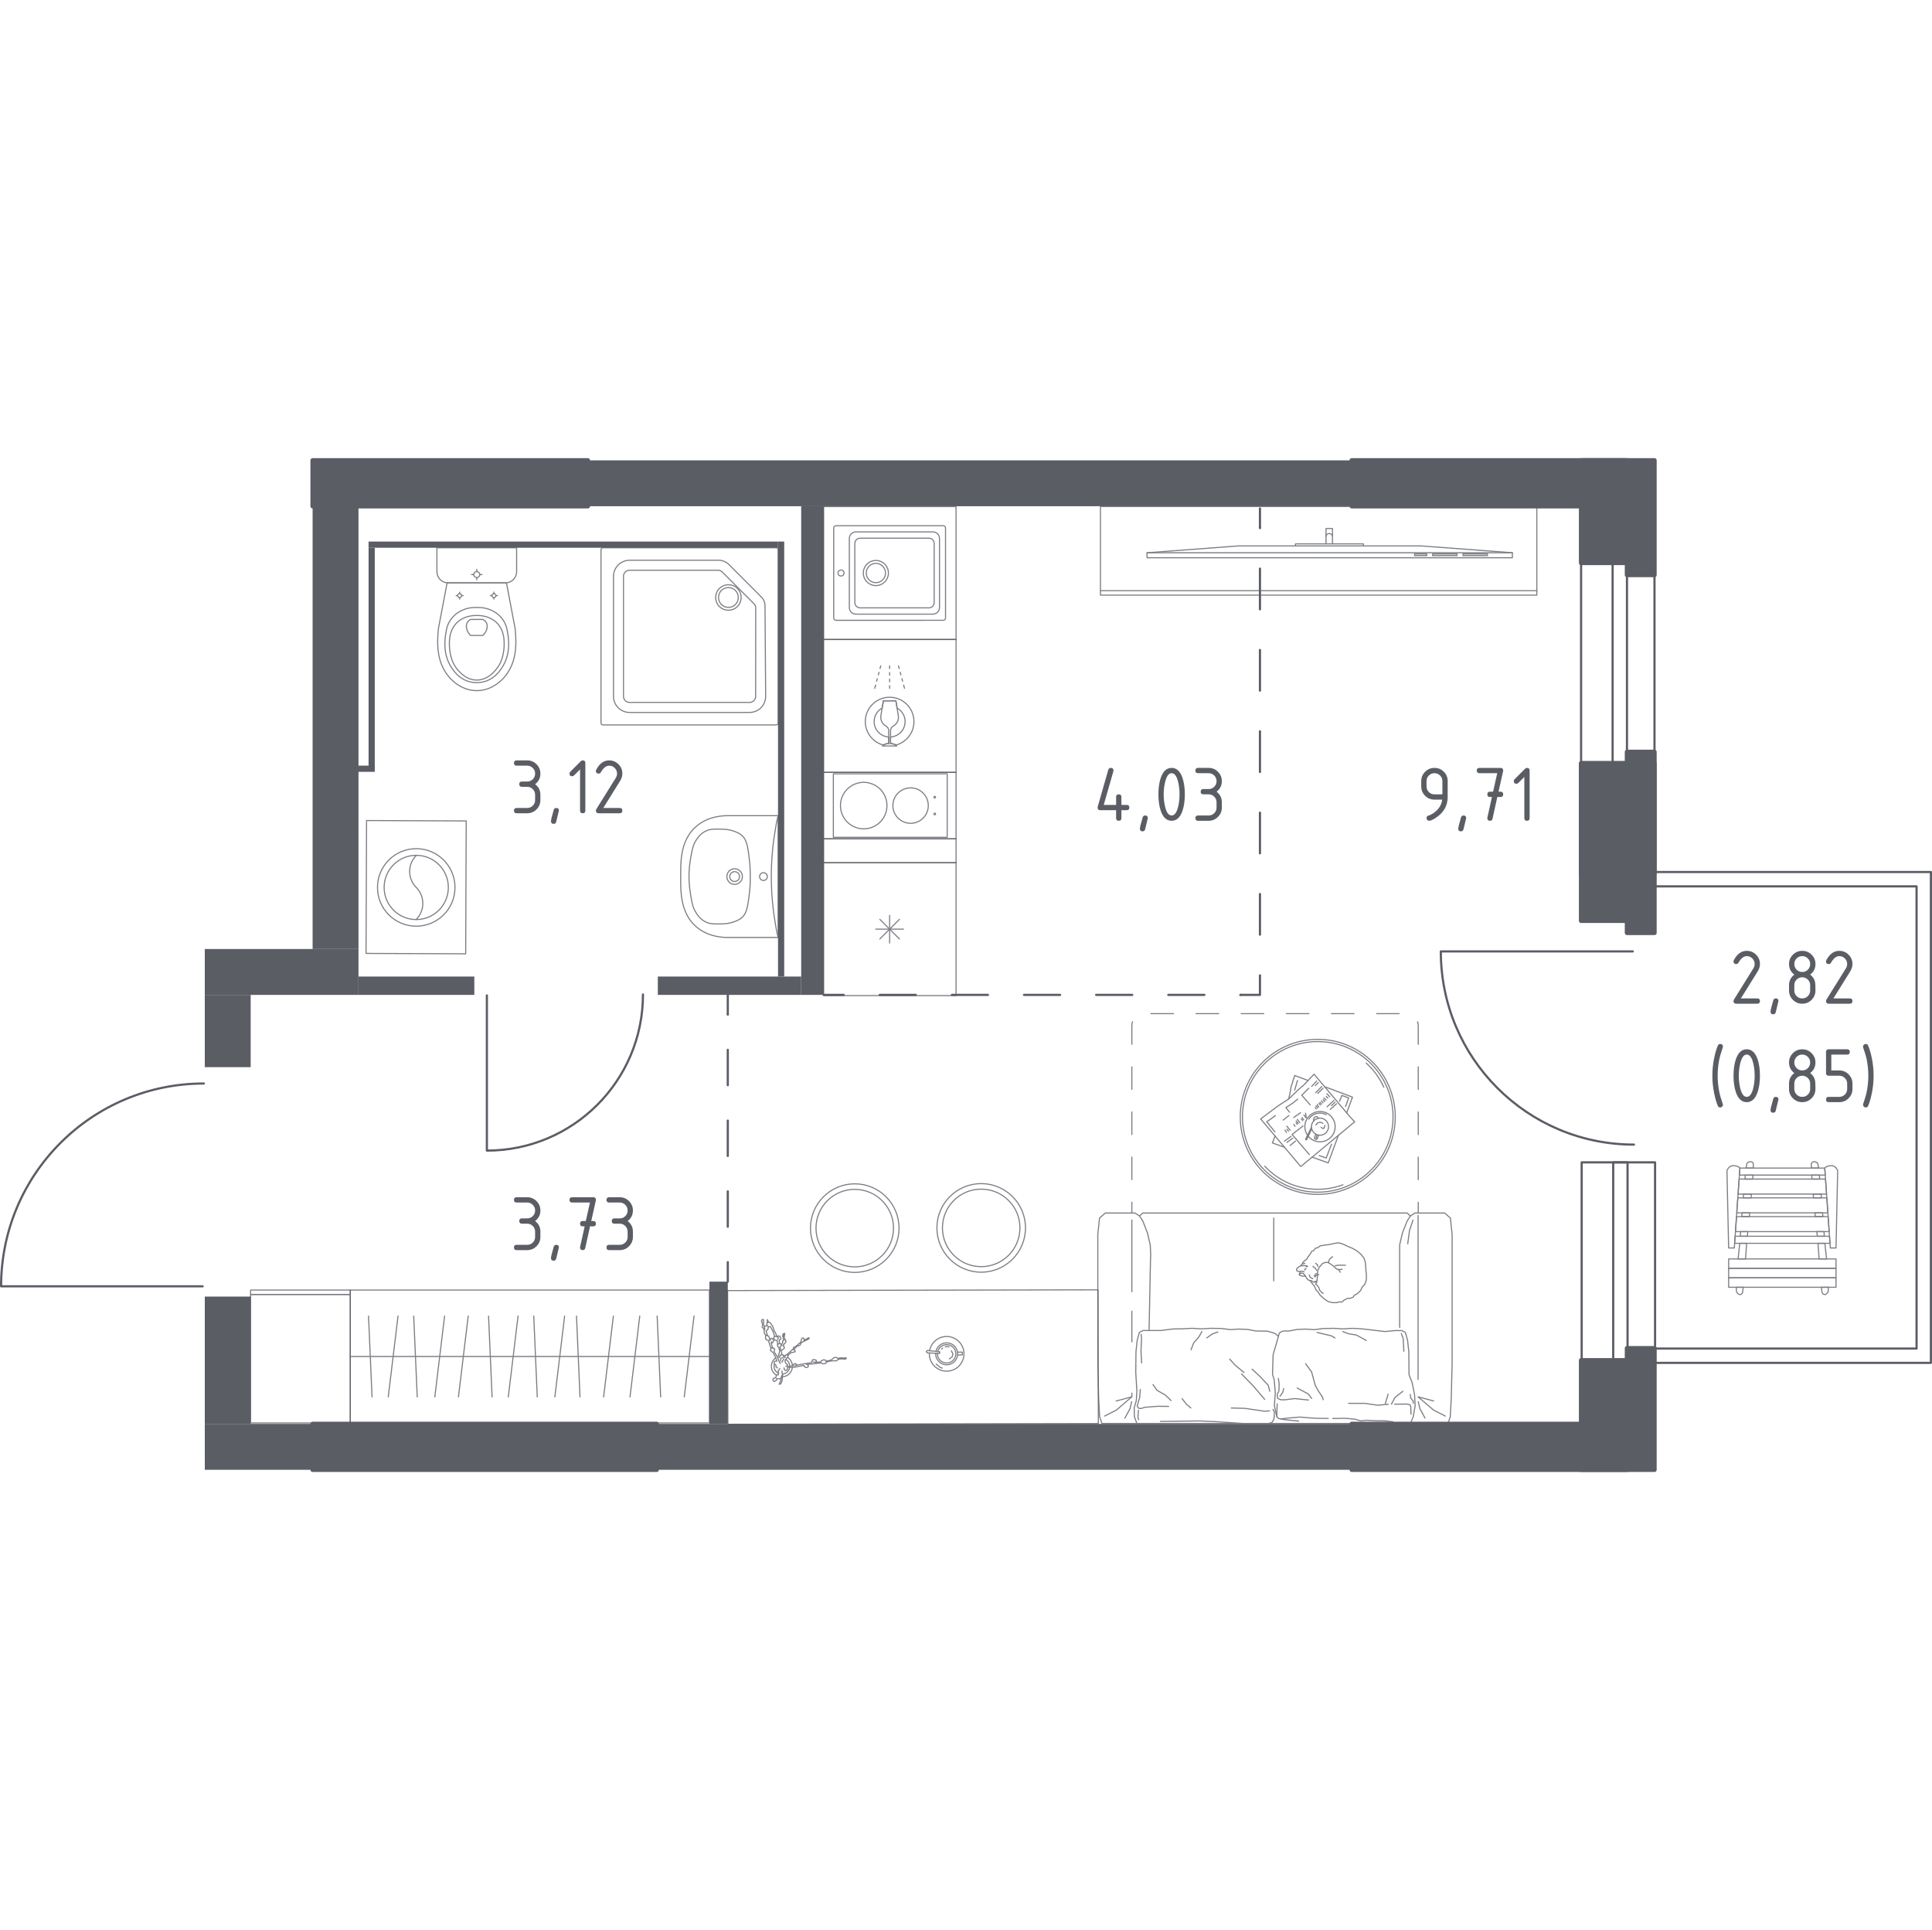 <?xml version="1.0" encoding="iso-8859-1"?>
<!-- Generator: Adobe Illustrator 27.0.0, SVG Export Plug-In . SVG Version: 6.00 Build 0)  -->
<svg version="1.1" xmlns="http://www.w3.org/2000/svg" xmlns:xlink="http://www.w3.org/1999/xlink" x="0px" y="0px"
	 viewBox="0 0 1001.133 1000" style="enable-background:new 0 0 1001.133 1000;" xml:space="preserve">
<g id="&#x426;&#x432;&#x435;&#x442;_&#x43F;&#x43E;&#x43C;&#x435;&#x449;&#x435;&#x43D;&#x438;&#x439;">
</g>
<g id="&#x41E;&#x43A;&#x43D;&#x430;_x2C__&#x434;&#x432;&#x435;&#x440;&#x438;">
	<g>
		
			<path style="fill:none;stroke:#5B5D65;stroke-width:1.133;stroke-linecap:round;stroke-linejoin:round;stroke-miterlimit:10;" d="
			M105.001,666.432l-104.435,0c0-58.031,47.033-105.064,105.064-105.064"/>
	</g>
	<g>
		
			<path style="fill:none;stroke:#5B5D65;stroke-width:1.133;stroke-linecap:round;stroke-linejoin:round;stroke-miterlimit:10;" d="
			M252.295,515.725l0,80.4c44.676,0,80.885-36.209,80.885-80.885"/>
	</g>
	<g>
		
			<rect x="819.297" y="288.835" style="fill:none;stroke:#5B5D65;stroke-width:1.133;stroke-linecap:round;stroke-linejoin:round;stroke-miterlimit:10;" width="38.036" height="106.534"/>
		
			<rect x="835.641" y="288.835" style="fill:none;stroke:#5B5D65;stroke-width:1.133;stroke-linecap:round;stroke-linejoin:round;stroke-miterlimit:10;" width="7.429" height="106.534"/>
	</g>
	<g>
		<g>
			
				<path style="fill:none;stroke:#5B5D65;stroke-width:1.133;stroke-linecap:round;stroke-linejoin:round;stroke-miterlimit:10;" d="
				M846.096,492.928l-99.489,0c0,55.283,44.806,100.089,100.089,100.089"/>
		</g>
		<g>
			
				<rect x="819.598" y="602.212" style="fill:none;stroke:#5B5D65;stroke-width:1.133;stroke-linecap:round;stroke-linejoin:round;stroke-miterlimit:10;" width="38.036" height="109.843"/>
			
				<rect x="835.942" y="602.212" style="fill:none;stroke:#5B5D65;stroke-width:1.133;stroke-linecap:round;stroke-linejoin:round;stroke-miterlimit:10;" width="7.429" height="109.843"/>
		</g>
		
			<polygon style="fill:none;stroke:#5B5D65;stroke-width:1.133;stroke-linecap:round;stroke-linejoin:round;stroke-miterlimit:10;" points="
			857.634,459.227 993.138,459.227 993.138,698.682 857.634,698.682 857.634,706.112 993.138,706.112 995.087,706.112 
			1000.567,706.112 1000.567,451.798 995.087,451.798 993.138,451.798 857.634,451.798 		"/>
	</g>
</g>
<g id="&#x41F;&#x443;&#x43D;&#x43A;&#x442;&#x438;&#x440;">
	<g>
		<g>
			
				<line style="fill:none;stroke:#5B5D65;stroke-width:1.133;stroke-linecap:round;stroke-linejoin:round;" x1="427.051" y1="515.452" x2="437.171" y2="515.452"/>
			
				<line style="fill:none;stroke:#5B5D65;stroke-width:1.133;stroke-linecap:round;stroke-linejoin:round;stroke-dasharray:18.691,18.691,0,0,0,0;" x1="455.862" y1="515.452" x2="642.771" y2="515.452"/>
			<polyline style="fill:none;stroke:#5B5D65;stroke-width:1.133;stroke-linecap:round;stroke-linejoin:round;" points="
				642.771,515.452 652.89,515.452 652.89,505.332 			"/>
			
				<line style="fill:none;stroke:#5B5D65;stroke-width:1.133;stroke-linecap:round;stroke-linejoin:round;stroke-dasharray:21.073,21.073,0,0,0,0;" x1="652.89" y1="484.258" x2="652.89" y2="273.524"/>
			
				<line style="fill:none;stroke:#5B5D65;stroke-width:1.133;stroke-linecap:round;stroke-linejoin:round;" x1="652.89" y1="273.524" x2="652.89" y2="263.405"/>
		</g>
	</g>
	<g>
		<g>
			
				<line style="fill:none;stroke:#5B5D65;stroke-width:1.133;stroke-linecap:round;stroke-linejoin:round;" x1="377.128" y1="664.03" x2="377.128" y2="653.91"/>
			
				<line style="fill:none;stroke:#5B5D65;stroke-width:1.133;stroke-linecap:round;stroke-linejoin:round;stroke-dasharray:18.334,18.334,0,0,0,0;" x1="377.128" y1="635.576" x2="377.128" y2="525.572"/>
			
				<line style="fill:none;stroke:#5B5D65;stroke-width:1.133;stroke-linecap:round;stroke-linejoin:round;" x1="377.128" y1="525.572" x2="377.128" y2="515.452"/>
		</g>
	</g>
</g>
<g id="&#x421;&#x430;&#x43D;&#x442;&#x435;&#x445;&#x43D;&#x438;&#x43A;&#x430;">
	<g style="opacity:0.8;">
		
			<rect x="426.564" y="400.16" style="fill:none;stroke:#5B5D65;stroke-width:0.567;stroke-linecap:round;stroke-linejoin:round;stroke-miterlimit:10;" width="68.847" height="34.424"/>
		
			<circle style="fill:none;stroke:#5B5D65;stroke-width:0.567;stroke-linecap:round;stroke-linejoin:round;stroke-miterlimit:10;" cx="447.562" cy="417.374" r="12.049"/>
		
			<path style="fill:none;stroke:#5B5D65;stroke-width:0.567;stroke-linecap:round;stroke-linejoin:round;stroke-miterlimit:10;" d="
			M471.858,408.191c-5.07,0.001-9.178,4.112-9.178,9.18c0.001,5.07,4.11,9.18,9.18,9.18s9.178-4.112,9.178-9.182
			C481.038,412.301,476.928,408.191,471.858,408.191z"/>
		
			<path style="fill:none;stroke:#5B5D65;stroke-width:0.567;stroke-linecap:round;stroke-linejoin:round;stroke-miterlimit:10;" d="
			M483.928,413.019c0-0.237,0.192-0.431,0.431-0.431c0.237,0,0.429,0.194,0.429,0.431c0,0.237-0.192,0.431-0.429,0.431
			C484.12,413.451,483.928,413.256,483.928,413.019z"/>
		
			<path style="fill:none;stroke:#5B5D65;stroke-width:0.567;stroke-linecap:round;stroke-linejoin:round;stroke-miterlimit:10;" d="
			M483.928,421.72c0-0.237,0.192-0.431,0.431-0.431c0.237,0,0.429,0.194,0.429,0.431s-0.192,0.431-0.429,0.431
			C484.121,422.151,483.929,421.957,483.928,421.72z"/>
		
			<rect x="431.829" y="400.929" style="fill:none;stroke:#5B5D65;stroke-width:0.567;stroke-linecap:round;stroke-linejoin:round;stroke-miterlimit:10;" width="58.994" height="32.887"/>
	</g>
	<g style="opacity:0.8;">
		
			<ellipse style="fill:none;stroke:#5B5D65;stroke-width:0.567;stroke-linecap:round;stroke-linejoin:round;stroke-miterlimit:10;" cx="453.863" cy="296.882" rx="4.991" ry="4.995"/>
		
			<ellipse style="fill:none;stroke:#5B5D65;stroke-width:0.567;stroke-linecap:round;stroke-linejoin:round;stroke-miterlimit:10;" cx="435.798" cy="296.884" rx="1.552" ry="1.554"/>
		
			<path style="fill:none;stroke:#5B5D65;stroke-width:0.567;stroke-linecap:round;stroke-linejoin:round;stroke-miterlimit:10;" d="
			M432.014,273.529l0.005,46.711c0,0.627,0.514,1.141,1.144,1.141l55.659-0.006c0.629,0,1.143-0.514,1.143-1.142l-0.005-46.711
			c0-0.629-0.514-1.143-1.144-1.143l-55.659,0.006C432.527,272.386,432.013,272.9,432.014,273.529z"/>
		
			<path style="fill:none;stroke:#5B5D65;stroke-width:0.567;stroke-linecap:round;stroke-linejoin:round;stroke-miterlimit:10;" d="
			M440.112,279.001l0.004,35.765c0,1.884,1.543,3.426,3.429,3.426l39.862-0.004c1.884,0,3.426-1.543,3.426-3.427l-0.004-35.765
			c0-1.884-1.543-3.428-3.427-3.428l-39.862,0.004C441.653,275.573,440.111,277.117,440.112,279.001z"/>
		
			<path style="fill:none;stroke:#5B5D65;stroke-width:0.567;stroke-linecap:round;stroke-linejoin:round;stroke-miterlimit:10;" d="
			M442.958,281.573l0.003,30.621c0,1.508,1.235,2.742,2.743,2.742l35.624-0.004c1.508,0,2.742-1.235,2.742-2.743l-0.003-30.621
			c0-1.508-1.235-2.742-2.743-2.742L445.7,278.83C444.192,278.83,442.958,280.065,442.958,281.573z"/>
		
			<ellipse style="fill:none;stroke:#5B5D65;stroke-width:0.567;stroke-linecap:round;stroke-linejoin:round;stroke-miterlimit:10;" cx="453.863" cy="296.882" rx="6.507" ry="6.511"/>
		
			<rect x="426.564" y="262.459" style="fill:none;stroke:#5B5D65;stroke-width:0.567;stroke-linecap:round;stroke-linejoin:round;stroke-miterlimit:10;" width="68.847" height="68.847"/>
	</g>
	<g style="opacity:0.8;">
		<g>
			
				<path style="fill:none;stroke:#5B5D65;stroke-width:0.567;stroke-linecap:round;stroke-linejoin:round;stroke-miterlimit:10;" d="
				M373.814,305.926c-1.981,1.981-1.981,5.285,0,7.266c1.99,1.986,5.295,1.986,7.27-0.004c1.986-1.977,1.986-5.281,0-7.262
				C379.109,303.937,375.804,303.937,373.814,305.926z"/>
			
				<path style="fill:none;stroke:#5B5D65;stroke-width:0.567;stroke-linecap:round;stroke-linejoin:round;stroke-miterlimit:10;" d="
				M312.469,283.789l89.706,0c0.577,0,1.044,0.468,1.044,1.044l0,89.706c0,0.577-0.468,1.044-1.044,1.044l-89.706,0
				c-0.577,0-1.044-0.468-1.044-1.044l0-89.706C311.425,284.256,311.893,283.789,312.469,283.789z"/>
			
				<path style="fill:none;stroke:#5B5D65;stroke-width:0.567;stroke-linecap:round;stroke-linejoin:round;stroke-miterlimit:10;" d="
				M372.77,304.884c-2.55,2.552-2.55,6.801,0,9.353c2.56,2.556,6.817,2.556,9.359-0.004c2.556-2.548,2.556-6.796,0-9.349
				C379.586,302.323,375.33,302.323,372.77,304.884z"/>
			
				<path style="fill:none;stroke:#5B5D65;stroke-width:0.567;stroke-linecap:round;stroke-linejoin:round;stroke-miterlimit:10;" d="
				M326.217,295.446l46.227,0c0.656,0.089,1.289,0.374,1.793,0.878l16.447,16.447c0.581,0.581,0.876,1.332,0.907,2.091l-0.028,45.93
				c0,1.73-1.405,3.135-3.135,3.135l-62.211,0c-1.73,0-3.135-1.405-3.135-3.135l0-62.211
				C323.082,296.851,324.487,295.446,326.217,295.446z"/>
			
				<path style="fill:none;stroke:#5B5D65;stroke-width:0.567;stroke-linecap:round;stroke-linejoin:round;stroke-miterlimit:10;" d="
				M320.339,292.703c2.392-2.392,5.355-2.449,5.912-2.449l46.873,0c0.597,0.083,1.411,0.259,2.309,0.662
				c0.828,0.368,1.463,0.812,1.911,1.174c5.639,5.647,11.277,11.292,16.916,16.939c0.407,0.372,1.012,1.018,1.484,1.979
				c0.518,1.056,0.642,2.016,0.672,2.587c0.113,15.722,0.225,31.442,0.338,47.164c0,4.617-3.742,8.359-8.359,8.359l-62.144,0
				c-4.619,0-8.361-3.742-8.361-8.359l0-62.144C317.89,298.059,317.947,295.096,320.339,292.703z"/>
		</g>
	</g>
	<g style="opacity:0.8;">
		<g>
			
				<path style="fill:none;stroke:#5B5D65;stroke-width:0.567;stroke-linecap:round;stroke-linejoin:round;stroke-miterlimit:10;" d="
				M226.403,283.788l0,11.273v1.152c0,3.172,2.603,5.768,5.782,5.768l29.742,0c3.182,0,5.782-2.597,5.782-5.768v-1.152l0-11.273
				L226.403,283.788z"/>
			
				<path style="fill:none;stroke:#5B5D65;stroke-width:0.567;stroke-linecap:round;stroke-linejoin:round;stroke-miterlimit:10;" d="
				M248.616,297.691c0,0.858-0.698,1.554-1.56,1.554c-0.86,0-1.558-0.696-1.558-1.554c0-0.858,0.698-1.556,1.558-1.556
				C247.918,296.134,248.616,296.833,248.616,297.691z"/>
			
				<line style="fill:none;stroke:#5B5D65;stroke-width:0.567;stroke-linecap:round;stroke-linejoin:round;stroke-miterlimit:10;" x1="244.332" y1="297.691" x2="245.498" y2="297.691"/>
			
				<line style="fill:none;stroke:#5B5D65;stroke-width:0.567;stroke-linecap:round;stroke-linejoin:round;stroke-miterlimit:10;" x1="248.616" y1="297.691" x2="249.782" y2="297.691"/>
			
				<line style="fill:none;stroke:#5B5D65;stroke-width:0.567;stroke-linecap:round;stroke-linejoin:round;stroke-miterlimit:10;" x1="247.057" y1="300.408" x2="247.057" y2="299.246"/>
			
				<line style="fill:none;stroke:#5B5D65;stroke-width:0.567;stroke-linecap:round;stroke-linejoin:round;stroke-miterlimit:10;" x1="247.057" y1="296.135" x2="247.057" y2="294.974"/>
			
				<line style="fill:none;stroke:#5B5D65;stroke-width:0.567;stroke-linecap:round;stroke-linejoin:round;stroke-miterlimit:10;" x1="236.376" y1="308.582" x2="237.149" y2="308.582"/>
			
				<line style="fill:none;stroke:#5B5D65;stroke-width:0.567;stroke-linecap:round;stroke-linejoin:round;stroke-miterlimit:10;" x1="239.221" y1="308.582" x2="239.994" y2="308.582"/>
			
				<line style="fill:none;stroke:#5B5D65;stroke-width:0.567;stroke-linecap:round;stroke-linejoin:round;stroke-miterlimit:10;" x1="238.185" y1="310.386" x2="238.185" y2="309.615"/>
			
				<line style="fill:none;stroke:#5B5D65;stroke-width:0.567;stroke-linecap:round;stroke-linejoin:round;stroke-miterlimit:10;" x1="238.185" y1="307.549" x2="238.185" y2="306.778"/>
			
				<path style="fill:none;stroke:#5B5D65;stroke-width:0.567;stroke-linecap:round;stroke-linejoin:round;stroke-miterlimit:10;" d="
				M239.221,308.582c0,0.571-0.463,1.032-1.036,1.032c-0.571,0-1.034-0.461-1.034-1.032c0-0.571,0.463-1.032,1.034-1.032
				C238.757,307.55,239.221,308.011,239.221,308.582z"/>
			
				<path style="fill:none;stroke:#5B5D65;stroke-width:0.567;stroke-linecap:round;stroke-linejoin:round;stroke-miterlimit:10;" d="
				M256.964,308.582c0,0.571-0.464,1.032-1.036,1.032c-0.571,0-1.034-0.461-1.034-1.032c0-0.571,0.463-1.032,1.034-1.032
				C256.501,307.55,256.964,308.011,256.964,308.582z"/>
			
				<line style="fill:none;stroke:#5B5D65;stroke-width:0.567;stroke-linecap:round;stroke-linejoin:round;stroke-miterlimit:10;" x1="254.119" y1="308.582" x2="254.893" y2="308.582"/>
			
				<line style="fill:none;stroke:#5B5D65;stroke-width:0.567;stroke-linecap:round;stroke-linejoin:round;stroke-miterlimit:10;" x1="256.964" y1="308.582" x2="257.737" y2="308.582"/>
			
				<line style="fill:none;stroke:#5B5D65;stroke-width:0.567;stroke-linecap:round;stroke-linejoin:round;stroke-miterlimit:10;" x1="255.929" y1="310.386" x2="255.929" y2="309.615"/>
			
				<line style="fill:none;stroke:#5B5D65;stroke-width:0.567;stroke-linecap:round;stroke-linejoin:round;stroke-miterlimit:10;" x1="255.929" y1="307.549" x2="255.929" y2="306.778"/>
			
				<path style="fill:none;stroke:#5B5D65;stroke-width:0.567;stroke-linecap:round;stroke-linejoin:round;stroke-miterlimit:10;" d="
				M267.089,327.474c-0.057-0.799-0.121-1.455-0.17-1.888c-1.496-7.871-2.993-15.742-4.489-23.616
				c-5.125,0.002-10.249,0.004-15.372,0.006c-5.125-0.002-10.249-0.004-15.374-0.006c-1.496,7.873-2.993,15.744-4.489,23.616
				c-0.047,0.433-0.113,1.089-0.17,1.888c-0.332,4.72-0.891,12.668,3.261,19.837c0.67,1.158,2.046,3.487,4.673,5.714
				c1.575,1.334,5.756,4.77,11.947,4.775c0.051,0,0.099-0.004,0.152-0.006c0.051,0.002,0.099,0.006,0.15,0.006
				c6.191-0.004,10.373-3.441,11.947-4.775c2.629-2.226,4.003-4.556,4.673-5.714C267.979,340.142,267.421,332.194,267.089,327.474z"
				/>
			
				<path style="fill:none;stroke:#5B5D65;stroke-width:0.567;stroke-linecap:round;stroke-linejoin:round;stroke-miterlimit:10;" d="
				M263.16,328.508c-0.34-2.319-0.749-4.914-2.661-7.578c-2.358-3.287-5.525-4.621-6.558-5.042
				c-2.815-1.144-5.212-1.144-6.883-1.144c-1.674,0-4.07,0-6.883,1.144c-1.032,0.421-4.2,1.755-6.558,5.042
				c-1.913,2.664-2.324,5.258-2.662,7.578c-0.433,2.957-1.563,10.685,3.198,17.639c1.184,1.733,3.722,5.388,8.598,6.898
				c1.01,0.314,4.507,1.273,8.614,0c4.876-1.51,7.412-5.165,8.598-6.898C264.722,339.191,263.591,331.463,263.16,328.508z"/>
			
				<path style="fill:none;stroke:#5B5D65;stroke-width:0.567;stroke-linecap:round;stroke-linejoin:round;stroke-miterlimit:10;" d="
				M257.164,322.429c-3.821-3.568-8.8-3.556-10.108-3.548c-1.305-0.008-6.286-0.02-10.106,3.548
				c-3.38,3.157-4.113,7.493-4.088,10.935c-0.036,2.38,0.308,4.313,0.443,5.076c0.336,1.882,1.164,5.578,4.072,8.835
				c1.174,1.316,4.52,5.06,9.648,5.074c5.165,0.012,8.545-3.769,9.711-5.074c2.906-3.253,3.734-6.95,4.07-8.835
				c0.138-0.763,0.482-2.696,0.445-5.076C261.274,329.921,260.544,325.586,257.164,322.429z"/>
			
				<path style="fill:none;stroke:#5B5D65;stroke-width:0.567;stroke-linecap:round;stroke-linejoin:round;stroke-miterlimit:10;" d="
				M252.109,322.767c-0.546-1.146-1.542-1.672-1.905-1.842h-6.303c-0.362,0.17-1.36,0.696-1.903,1.842
				c-0.449,0.945-0.35,1.809-0.271,2.425c0.267,2.071,1.571,3.469,2.174,4.04l6.303,0c0.591-0.546,1.866-1.894,2.162-3.922
				C252.461,324.661,252.581,323.754,252.109,322.767z"/>
		</g>
	</g>
	<g style="opacity:0.8;">
		<g>
			
				<path style="fill:none;stroke:#5B5D65;stroke-width:0.567;stroke-linecap:round;stroke-linejoin:round;stroke-miterlimit:10;" d="
				M373.387,478.682c1.546-0.024,3.289-0.065,5.455-0.638c0.71-0.19,3.196-0.848,5.023-2.174c3.346-2.429,3.647-6.594,4.516-13.615
				c0.417-3.372,0.399-6.106,0.399-8.126c0-2.012-0.008-4.746-0.399-8.132c-0.797-6.898-1.241-11.237-4.515-13.615
				c-1.789-1.299-4.2-1.953-4.916-2.147c-2.204-0.599-3.983-0.64-5.562-0.664c-3.095-0.051-4.928-0.081-6.946,0.692
				c-3.586,1.374-5.327,4.352-6.232,5.902c-1.146,1.961-1.538,4.115-2.326,8.426c-0.498,2.751-0.856,5.959-0.856,9.533
				c0,0.988,0.026,4.683,0.856,9.537c0.708,4.147,1.065,6.22,2.281,8.347c0.737,1.289,2.566,4.566,6.276,5.983
				C368.463,478.761,370.315,478.731,373.387,478.682z"/>
			
				<path style="fill:none;stroke:#5B5D65;stroke-width:0.567;stroke-linecap:round;stroke-linejoin:round;stroke-miterlimit:10;" d="
				M380.669,456.7c-1.405,0-2.54-1.144-2.54-2.55c0-1.405,1.135-2.546,2.54-2.546c1.407,0,2.544,1.142,2.544,2.546
				C383.213,455.556,382.076,456.7,380.669,456.7z"/>
			
				<path style="fill:none;stroke:#5B5D65;stroke-width:0.567;stroke-linecap:round;stroke-linejoin:round;stroke-miterlimit:10;" d="
				M380.668,458.189c-2.224,0-4.028-1.811-4.028-4.042c0-2.226,1.803-4.034,4.028-4.034c2.228,0,4.032,1.807,4.032,4.034
				C384.7,456.378,382.896,458.189,380.668,458.189z"/>
			
				<path style="fill:none;stroke:#5B5D65;stroke-width:0.567;stroke-linecap:round;stroke-linejoin:round;stroke-miterlimit:10;" d="
				M403.219,422.608c-0.739,2.609-1.016,4.542-1.648,8.385c-2.987,18.173-2.028,33.986,0,46.316
				c0.631,3.843,0.909,5.776,1.647,8.385"/>
			
				<path style="fill:none;stroke:#5B5D65;stroke-width:0.567;stroke-linecap:round;stroke-linejoin:round;stroke-miterlimit:10;" d="
				M395.619,456.174c-1.115,0-2.02-0.907-2.02-2.024c0-1.115,0.905-2.02,2.02-2.02c1.119,0,2.022,0.905,2.022,2.02
				C397.641,455.267,396.738,456.174,395.619,456.174z"/>
			
				<path style="fill:none;stroke:#5B5D65;stroke-width:0.567;stroke-linecap:round;stroke-linejoin:round;stroke-miterlimit:10;" d="
				M377.979,485.695l25.241,0l0-63.087l-25.241,0c-3.17-0.083-10.911,0.166-17.139,5.491c-8.46,7.236-8.134,18.811-8.098,26.052
				c-0.036,7.242-0.362,18.817,8.098,26.052C367.068,485.53,374.809,485.778,377.979,485.695z"/>
		</g>
	</g>
</g>
<g id="&#x41C;&#x435;&#x431;&#x435;&#x43B;&#x44C;">
	<g style="opacity:0.8;">
		
			<line style="fill:none;stroke:#5B5D65;stroke-width:0.567;stroke-linecap:round;stroke-linejoin:round;stroke-miterlimit:10;" x1="693.602" y1="657.771" x2="694.551" y2="659.145"/>
		
			<polyline style="fill:none;stroke:#5B5D65;stroke-width:0.567;stroke-linecap:round;stroke-linejoin:round;stroke-miterlimit:10;" points="
			690.485,651.066 688.928,652.377 688.355,654.164 		"/>
		
			<polyline style="fill:none;stroke:#5B5D65;stroke-width:0.567;stroke-linecap:round;stroke-linejoin:round;stroke-miterlimit:10;" points="
			673.87,658.773 673.277,660.156 673.343,660.65 674.792,661.145 676.464,661.171 		"/>
		
			<line style="fill:none;stroke:#5B5D65;stroke-width:0.567;stroke-linecap:round;stroke-linejoin:round;stroke-miterlimit:10;" x1="674.792" y1="654.887" x2="676.167" y2="654.539"/>
		
			<line style="fill:none;stroke:#5B5D65;stroke-width:0.567;stroke-linecap:round;stroke-linejoin:round;stroke-miterlimit:10;" x1="677.592" y1="656.171" x2="676.801" y2="656.302"/>
		
			<polyline style="fill:none;stroke:#5B5D65;stroke-width:0.567;stroke-linecap:round;stroke-linejoin:round;stroke-miterlimit:10;" points="
			674.002,655.809 675.616,655.742 677.196,655.809 		"/>
		
			<polyline style="fill:none;stroke:#5B5D65;stroke-width:0.567;stroke-linecap:round;stroke-linejoin:round;stroke-miterlimit:10;" points="
			675.78,658.938 674.825,658.576 673.87,658.773 672.586,658.707 671.894,658.247 671.828,657.653 672.289,656.928 673.145,656.27 
			674.002,655.809 674.792,654.887 675.286,653.833 676.538,652.779 677.262,652.219 677.658,651.363 678.909,649.749 
			679.77,648.249 680.688,647.971 681.723,646.642 682.795,646.455 684.193,645.423 685.266,645.303 686.748,645.006 
			688.098,644.908 690.832,644.348 692.906,643.953 694.356,644.051 696.398,644.776 698.11,645.632 700.745,646.719 
			702.985,647.971 705.027,649.65 706.772,651.724 707.53,654.162 707.793,657.982 708.057,660.617 708.02,663.191 707.106,665.587 
			705.828,666.866 705.092,668.587 703.321,670.306 701.7,671.124 701.266,672.044 699.567,672.676 698.342,672.638 
			696.398,673.659 695.299,674.613 693.836,674.494 692.873,674.878 690.568,674.911 688.263,674.351 686.418,673.133 
			684.008,670.981 682.979,669.336 681.922,668.277 681.21,666.523 679.634,664.569 678.777,663.449 		"/>
		
			<polyline style="fill:none;stroke:#5B5D65;stroke-width:0.567;stroke-linecap:round;stroke-linejoin:round;stroke-miterlimit:10;" points="
			678.415,660.513 678.799,661.583 679.293,662.05 680.281,662.489 		"/>
		
			<line style="fill:none;stroke:#5B5D65;stroke-width:0.567;stroke-linecap:round;stroke-linejoin:round;stroke-miterlimit:10;" x1="681.677" y1="664.144" x2="681.393" y2="663.811"/>
		
			<polyline style="fill:none;stroke:#5B5D65;stroke-width:0.567;stroke-linecap:round;stroke-linejoin:round;stroke-miterlimit:10;" points="
			682.341,658.215 681.63,657.172 680.35,656.128 		"/>
		
			<polyline style="fill:none;stroke:#5B5D65;stroke-width:0.567;stroke-linecap:round;stroke-linejoin:round;stroke-miterlimit:10;" points="
			681.772,654.516 682.768,655.417 682.863,656.223 		"/>
		
			<polyline style="fill:none;stroke:#5B5D65;stroke-width:0.567;stroke-linecap:round;stroke-linejoin:round;stroke-miterlimit:10;" points="
			697.186,655.512 693.771,655.465 691.779,655.797 		"/>
		
			<polyline style="fill:none;stroke:#5B5D65;stroke-width:0.567;stroke-linecap:round;stroke-linejoin:round;stroke-miterlimit:10;" points="
			695.502,657.622 693.602,657.771 692.586,657.434 690.551,655.627 688.355,654.164 687.029,653.981 685.313,654.621 
			683.872,656.245 682.843,658.143 682.683,659.95 682.591,662.123 682.294,664.502 681.677,665.235 682.484,665.851 
			683.48,667.226 683.764,668.365 684.903,669.693 685.661,670.071 		"/>
		
			<polyline style="fill:none;stroke:#5B5D65;stroke-width:0.567;stroke-linecap:round;stroke-linejoin:round;stroke-miterlimit:10;" points="
			682.401,663.65 681.677,664.144 680.693,664.227 680.258,664.158 679.572,663.449 678.777,663.449 677.954,663.154 
			677.262,662.528 676.703,661.54 675.978,660.42 675.154,659.662 674.265,659.63 673.277,660.156 		"/>
		
			<polyline style="fill:none;stroke:#5B5D65;stroke-width:0.567;stroke-linecap:round;stroke-linejoin:round;stroke-miterlimit:10;" points="
			676.766,657.296 676.102,657.533 676.197,658.008 		"/>
		
			<line style="fill:none;stroke:#5B5D65;stroke-width:0.567;stroke-linecap:round;stroke-linejoin:round;stroke-miterlimit:10;" x1="680.963" y1="661.092" x2="682.029" y2="659.781"/>
		
			<polyline style="fill:none;stroke:#5B5D65;stroke-width:0.567;stroke-linecap:round;stroke-linejoin:round;stroke-miterlimit:10;" points="
			683.378,660.294 682.006,660.816 681.347,661.611 		"/>
	</g>
	<g style="opacity:0.8;">
		
			<polyline style="fill:none;stroke:#5B5D65;stroke-width:0.567;stroke-linecap:round;stroke-linejoin:round;stroke-miterlimit:10;" points="
			403.005,693.992 403.335,693.024 402.686,692.58 401.676,690.228 401.148,689.436 400.335,686.909 399.675,686.316 
			399.434,685.524 398.225,684.953 397.39,685.415 397.407,686.619 398.166,687.417 399.324,687.371 399.741,688.272 
			400.775,690.293 401.324,692.249 		"/>
		
			<polyline style="fill:none;stroke:#5B5D65;stroke-width:0.567;stroke-linecap:round;stroke-linejoin:round;stroke-miterlimit:10;" points="
			398.166,687.417 397.9,688.821 396.988,689.543 397.708,691.978 		"/>
		
			<line style="fill:none;stroke:#5B5D65;stroke-width:0.567;stroke-linecap:round;stroke-linejoin:round;stroke-miterlimit:10;" x1="397.407" y1="686.619" x2="396.115" y2="687.417"/>
		
			<polyline style="fill:none;stroke:#5B5D65;stroke-width:0.567;stroke-linecap:round;stroke-linejoin:round;stroke-miterlimit:10;" points="
			398.225,684.953 397.61,683.634 397.611,685.292 		"/>
		
			<polyline style="fill:none;stroke:#5B5D65;stroke-width:0.567;stroke-linecap:round;stroke-linejoin:round;stroke-miterlimit:10;" points="
			396.322,688.716 396.115,687.417 395.763,686.447 395.653,684.689 395.763,683.876 395.015,683.546 394.532,684.491 
			394.884,684.909 395.169,686.799 394.928,687.634 395.632,688.228 396.07,689.612 395.961,690.645 396.925,691.959 		"/>
		
			<polyline style="fill:none;stroke:#5B5D65;stroke-width:0.567;stroke-linecap:round;stroke-linejoin:round;stroke-miterlimit:10;" points="
			400.283,698.309 399.685,696.013 400.382,695.601 400.856,694.651 400.477,693.543 399.559,693.417 398.894,694.525 
			398.768,693.417 398.261,692.246 397.091,691.676 396.647,692.436 396.806,693.861 397.596,694.335 398.23,694.493 
			398.863,696.772 399.537,698.637 		"/>
		
			<polyline style="fill:none;stroke:#5B5D65;stroke-width:0.567;stroke-linecap:round;stroke-linejoin:round;stroke-miterlimit:10;" points="
			403.079,703.64 403.739,701.112 404.014,699.714 403.481,698.022 402.907,697.437 402.977,696.551 403.895,696.075 
			404.781,696.297 404.781,697.216 404.147,698.039 404.813,700.191 405.224,701.868 		"/>
		
			<polyline style="fill:none;stroke:#5B5D65;stroke-width:0.567;stroke-linecap:round;stroke-linejoin:round;stroke-miterlimit:10;" points="
			402.977,696.551 402.709,694.536 401.522,694.382 400.884,693.217 401.324,692.249 402.686,692.58 403.368,692.118 
			404.226,692.403 404.687,693.635 403.786,694.382 403.895,696.075 		"/>
		
			<polyline style="fill:none;stroke:#5B5D65;stroke-width:0.567;stroke-linecap:round;stroke-linejoin:round;stroke-miterlimit:10;" points="
			407.222,707.785 408.725,707.967 411.233,707.556 411.279,706.691 412.144,706.508 412.828,706.918 412.007,707.693 		"/>
		
			<polyline style="fill:none;stroke:#5B5D65;stroke-width:0.567;stroke-linecap:round;stroke-linejoin:round;stroke-miterlimit:10;" points="
			417.751,706.737 418.798,707.238 418.844,708.149 417.751,708.56 416.793,708.059 416.61,707.42 411.279,708.423 408.043,708.468 
			407.952,709.653 407.177,710.063 406.493,709.79 406.265,708.651 		"/>
		
			<polyline style="fill:none;stroke:#5B5D65;stroke-width:0.567;stroke-linecap:round;stroke-linejoin:round;stroke-miterlimit:10;" points="
			412.358,707.363 417.385,706.463 420.621,705.962 420.986,704.549 422.034,704.412 422.991,704.777 423.082,705.324 
			422.444,705.825 		"/>
		
			<polyline style="fill:none;stroke:#5B5D65;stroke-width:0.567;stroke-linecap:round;stroke-linejoin:round;stroke-miterlimit:10;" points="
			428.144,705.27 430.738,704.594 431.833,703.637 432.744,703.227 433.747,703.41 434.157,703.819 435.798,703.455 
			436.618,703.591 438.578,703.501 438.214,704.139 435.707,704.048 434.203,704.366 433.473,705.05 431.742,705.004 
			430.01,705.187 428.323,705.688 		"/>
		
			<polyline style="fill:none;stroke:#5B5D65;stroke-width:0.567;stroke-linecap:round;stroke-linejoin:round;stroke-miterlimit:10;" points="
			406.767,703.455 406.721,702.315 407.541,701.86 408.316,702.179 408.316,702.999 407.495,703.819 406.676,705.004 
			407.268,706.463 408.087,706.964 407.935,707.871 		"/>
		
			<polyline style="fill:none;stroke:#5B5D65;stroke-width:0.567;stroke-linecap:round;stroke-linejoin:round;stroke-miterlimit:10;" points="
			407.648,701.904 411.076,698.818 411.228,697.953 411.966,697.941 415.083,695.218 415.121,694.367 415.605,693.298 
			416.368,693.221 416.711,693.743 416.596,694.507 418.809,693.146 419.408,693.235 418.809,693.897 415.973,695.181 
			414.879,696.072 414.787,696.755 413.74,697.348 413.147,697.348 411.188,699.307 411.961,699.627 412.053,700.311 
			410.914,700.675 410.047,700.675 408.316,702.179 		"/>
		
			<polyline style="fill:none;stroke:#5B5D65;stroke-width:0.567;stroke-linecap:round;stroke-linejoin:round;stroke-miterlimit:10;" points="
			404.113,709.007 403.709,709.758 403.142,710.271 403.435,710.986 403.38,712.268 402.391,712.304 401.969,713.897 
			400.724,714.099 400.486,715.088 401.182,715.803 402.262,715.179 402.537,714.227 403.819,714.41 404.771,714.044 		"/>
		
			<polyline style="fill:none;stroke:#5B5D65;stroke-width:0.567;stroke-linecap:round;stroke-linejoin:round;stroke-miterlimit:10;" points="
			405.175,710.271 405.303,711.406 405.577,712.414 405.23,715.656 404.515,717.012 403.746,717.212 404.533,715.272 
			404.771,714.044 404.937,712.853 405.577,712.414 		"/>
		
			<polyline style="fill:none;stroke:#5B5D65;stroke-width:0.567;stroke-linecap:round;stroke-linejoin:round;stroke-miterlimit:10;" points="
			403.99,703.323 404.242,702.153 405.224,701.868 405.92,702.089 406.047,703.166 405.16,703.64 		"/>
		
			<line style="fill:none;stroke:#5B5D65;stroke-width:0.567;stroke-linecap:round;stroke-linejoin:round;stroke-miterlimit:10;" x1="399.685" y1="696.013" x2="399.812" y2="695.126"/>
		
			<polyline style="fill:none;stroke:#5B5D65;stroke-width:0.567;stroke-linecap:round;stroke-linejoin:round;stroke-miterlimit:10;" points="
			404.781,696.954 405.61,695.7 405.478,694.91 406.247,694.008 407.017,694.052 407.258,695.327 406.445,696.249 405.631,697.195 
			406.247,697.437 406.423,698.558 405.434,699.349 404.687,699.782 		"/>
		
			<line style="fill:none;stroke:#5B5D65;stroke-width:0.567;stroke-linecap:round;stroke-linejoin:round;stroke-miterlimit:10;" x1="405.921" y1="694.391" x2="405.862" y2="692.766"/>
		
			<polyline style="fill:none;stroke:#5B5D65;stroke-width:0.567;stroke-linecap:round;stroke-linejoin:round;stroke-miterlimit:10;" points="
			406.706,690.862 406.247,691.594 405.862,692.766 405.497,692.199 405.881,690.953 406.706,690.862 406.375,692.619 
			406.651,694.031 		"/>
		
			<polyline style="fill:none;stroke:#5B5D65;stroke-width:0.567;stroke-linecap:round;stroke-linejoin:round;stroke-miterlimit:10;" points="
			404.391,706.418 403.759,705.564 403.079,703.64 402.548,702.505 401.647,701.252 401.076,699.977 401.45,699.032 400.989,698.46 
			400.064,698.263 399.537,698.637 399.163,699.472 399.823,700.284 400.438,700.527 401.742,702.906 402.563,705.184 
			401.286,705.321 401.104,706.461 402.152,707.372 402.107,708.193 402.927,708.74 		"/>
		
			<line style="fill:none;stroke:#5B5D65;stroke-width:0.567;stroke-linecap:round;stroke-linejoin:round;stroke-miterlimit:10;" x1="405.183" y1="705.786" x2="406.101" y2="704.045"/>
		
			<line style="fill:none;stroke:#5B5D65;stroke-width:0.567;stroke-linecap:round;stroke-linejoin:round;stroke-miterlimit:10;" x1="404.455" y1="705.184" x2="404.519" y2="703.697"/>
		
			<polyline style="fill:none;stroke:#5B5D65;stroke-width:0.567;stroke-linecap:round;stroke-linejoin:round;stroke-miterlimit:10;" points="
			421.353,705.655 422.444,705.825 425.087,705.688 425.634,705.004 426.774,704.503 427.914,704.731 428.323,705.688 
			427.731,706.463 426.409,706.6 425.544,706.099 420.166,706.737 418.082,706.895 		"/>
		
			<path style="fill:none;stroke:#5B5D65;stroke-width:0.567;stroke-linecap:round;stroke-linejoin:round;stroke-miterlimit:10;" d="
			M407.141,704.332c1.287,0.715,2.085,2.072,2.085,3.543c0,2.133-1.653,3.902-3.783,4.045"/>
		
			<path style="fill:none;stroke:#5B5D65;stroke-width:0.567;stroke-linecap:round;stroke-linejoin:round;stroke-miterlimit:10;" d="
			M405.967,702.486c0.259,0.038,0.517,0.096,0.768,0.171"/>
		
			<path style="fill:none;stroke:#5B5D65;stroke-width:0.567;stroke-linecap:round;stroke-linejoin:round;stroke-miterlimit:10;" d="
			M402.332,712.526c-1.621-0.99-2.609-2.752-2.609-4.65c0-1.735,0.827-3.367,2.227-4.394"/>
		
			<path style="fill:none;stroke:#5B5D65;stroke-width:0.567;stroke-linecap:round;stroke-linejoin:round;stroke-miterlimit:10;" d="
			M408.059,703.256c1.527,0.955,2.485,2.603,2.556,4.401"/>
		
			<path style="fill:none;stroke:#5B5D65;stroke-width:0.567;stroke-linecap:round;stroke-linejoin:round;stroke-miterlimit:10;" d="
			M410.59,708.432c-0.273,2.661-2.438,4.731-5.109,4.883"/>
		
			<path style="fill:none;stroke:#5B5D65;stroke-width:0.567;stroke-linecap:round;stroke-linejoin:round;stroke-miterlimit:10;" d="
			M403.411,711.528c-1.402-0.675-2.294-2.094-2.294-3.652c0-0.419,0.065-0.836,0.192-1.236"/>
	</g>
	<g style="opacity:0.8;">
		
			<polyline style="fill:none;stroke:#5B5D65;stroke-width:0.567;stroke-linecap:round;stroke-linejoin:round;stroke-miterlimit:10;" points="
			752.019,724.39 751.508,734.008 750.343,737.48 570.989,737.48 569.823,734.008 569.312,724.39 568.87,706.392 568.87,639.523 
			569.771,631.042 572.745,628.473 588.178,628.473 590.503,630.029 592.11,628.473 729.215,628.473 730.823,630.029 
			733.148,628.473 748.586,628.473 751.56,631.042 752.461,639.523 752.461,706.392 752.019,724.39 		"/>
		
			<polyline style="fill:none;stroke:#5B5D65;stroke-width:0.567;stroke-linecap:round;stroke-linejoin:round;stroke-miterlimit:10;" points="
			729.456,644.416 730.409,637.383 732.195,632.138 		"/>
		
			<polyline style="fill:none;stroke:#5B5D65;stroke-width:0.567;stroke-linecap:round;stroke-linejoin:round;stroke-miterlimit:10;" points="
			725.282,687.749 725.282,645.012 726.712,638.814 729.118,632.662 730.823,630.029 		"/>
		
			<polyline style="fill:none;stroke:#5B5D65;stroke-width:0.567;stroke-linecap:round;stroke-linejoin:round;stroke-miterlimit:10;" points="
			748.942,733.666 742.85,730.562 734.818,723.683 742.908,725.848 		"/>
		
			<polyline style="fill:none;stroke:#5B5D65;stroke-width:0.567;stroke-linecap:round;stroke-linejoin:round;stroke-miterlimit:10;" points="
			734.916,726.251 735.777,729.815 738.418,734.701 		"/>
		
			<line style="fill:none;stroke:#5B5D65;stroke-width:0.567;stroke-linecap:round;stroke-linejoin:round;stroke-miterlimit:10;" x1="660.028" y1="631.096" x2="660.028" y2="663.6"/>
		
			<polyline style="fill:none;stroke:#5B5D65;stroke-width:0.567;stroke-linecap:round;stroke-linejoin:round;stroke-miterlimit:10;" points="
			590.503,630.029 592.208,632.662 594.613,638.814 596.043,645.013 596.273,650.131 596.158,653.184 595.434,689.331 		"/>
		
			<polyline style="fill:none;stroke:#5B5D65;stroke-width:0.567;stroke-linecap:round;stroke-linejoin:round;stroke-miterlimit:10;" points="
			589.911,730.665 589.682,734.114 590.026,735.551 		"/>
		
			<polyline style="fill:none;stroke:#5B5D65;stroke-width:0.567;stroke-linecap:round;stroke-linejoin:round;stroke-miterlimit:10;" points="
			590.893,719.915 590.549,724.111 589.911,726.123 589.28,728.653 590.147,729.687 591.295,729.745 593.213,729.112 
			599.884,728.595 605.573,728.653 		"/>
		
			<polyline style="fill:none;stroke:#5B5D65;stroke-width:0.567;stroke-linecap:round;stroke-linejoin:round;stroke-miterlimit:10;" points="
			659.649,730.197 660.413,731.682 660.172,735.083 659.219,736.904 657.542,737.48 		"/>
		
			<line style="fill:none;stroke:#5B5D65;stroke-width:0.567;stroke-linecap:round;stroke-linejoin:round;stroke-miterlimit:10;" x1="717.848" y1="727.227" x2="719.294" y2="722.329"/>
		
			<polyline style="fill:none;stroke:#5B5D65;stroke-width:0.567;stroke-linecap:round;stroke-linejoin:round;stroke-miterlimit:10;" points="
			726.953,720.811 722.883,723.985 721.017,727.503 		"/>
		
			<line style="fill:none;stroke:#5B5D65;stroke-width:0.567;stroke-linecap:round;stroke-linejoin:round;stroke-miterlimit:10;" x1="586.507" y1="723.683" x2="578.423" y2="725.848"/>
		
			<line style="fill:none;stroke:#5B5D65;stroke-width:0.567;stroke-linecap:round;stroke-linejoin:round;stroke-miterlimit:10;" x1="586.507" y1="679.321" x2="586.507" y2="695.217"/>
		
			<polyline style="fill:none;stroke:#5B5D65;stroke-width:0.567;stroke-linecap:round;stroke-linejoin:round;stroke-miterlimit:10;" points="
			719.381,727.539 713.857,728.054 707.203,727.066 698.821,727.066 		"/>
		
			<polyline style="fill:none;stroke:#5B5D65;stroke-width:0.567;stroke-linecap:round;stroke-linejoin:round;stroke-miterlimit:10;" points="
			586.507,721.775 586.507,723.683 578.481,730.562 572.389,733.666 		"/>
		
			<polyline style="fill:none;stroke:#5B5D65;stroke-width:0.567;stroke-linecap:round;stroke-linejoin:round;stroke-miterlimit:10;" points="
			655.338,725.023 649.539,718.173 643.362,711.849 		"/>
		
			<polyline style="fill:none;stroke:#5B5D65;stroke-width:0.567;stroke-linecap:round;stroke-linejoin:round;stroke-miterlimit:10;" points="
			582.907,734.701 585.554,729.815 586.415,726.251 		"/>
		
			<polyline style="fill:none;stroke:#5B5D65;stroke-width:0.567;stroke-linecap:round;stroke-linejoin:round;stroke-miterlimit:10;" points="
			644.608,711.083 640.101,707.346 637.178,704.136 		"/>
		
			<polyline style="fill:none;stroke:#5B5D65;stroke-width:0.567;stroke-linecap:round;stroke-linejoin:round;stroke-miterlimit:10;" points="
			722.664,727.508 728.98,727.449 730.656,727.832 731.087,728.982 731.133,732.671 		"/>
		
			<polyline style="fill:none;stroke:#5B5D65;stroke-width:0.567;stroke-linecap:round;stroke-linejoin:round;stroke-miterlimit:10;" points="
			732.333,727.018 732.281,725.868 731.087,724.431 730.748,722.467 		"/>
		
			<polyline style="fill:none;stroke:#5B5D65;stroke-width:0.567;stroke-linecap:round;stroke-linejoin:round;stroke-miterlimit:10;" points="
			672.917,736.256 665.947,735.567 662.635,734.945 661.67,734.049 660.361,728.323 660.844,721.701 660.292,715.009 
			659.397,711.974 659.701,701.908 661.814,694.652 662.962,690.57 664.805,689.593 667.968,689.593 672.091,688.799 676.758,688.6 
			681.029,688.898 685.697,688.302 691.26,688.203 695.928,688.501 700.9,688.203 705.533,688.448 717.658,689.864 723.239,689.346 
			726.396,689.346 728.239,690.323 729.387,694.405 730.019,700.326 730.145,712.249 731.753,716.363 733.016,722.744 
			733.303,728.32 732.327,733.897 730.892,737.48 		"/>
		
			<polyline style="fill:none;stroke:#5B5D65;stroke-width:0.567;stroke-linecap:round;stroke-linejoin:round;stroke-miterlimit:10;" points="
			661.67,734.049 661.67,731.358 661.808,727.289 		"/>
		
			<polyline style="fill:none;stroke:#5B5D65;stroke-width:0.567;stroke-linecap:round;stroke-linejoin:round;stroke-miterlimit:10;" points="
			662.474,692.317 660.557,690.797 656.79,689.674 650.705,689.579 646.583,688.784 641.909,688.585 637.638,688.883 
			632.97,688.287 627.407,688.188 622.739,688.486 617.773,688.188 612.474,688.469 607.933,688.527 601.595,689.331 
			592.271,689.331 590.434,690.309 589.28,694.39 588.648,700.312 588.534,711.177 589.113,720.671 588.815,725.638 
			587.724,729.413 587.822,733.983 589.113,737.48 		"/>
		
			<polyline style="fill:none;stroke:#5B5D65;stroke-width:0.567;stroke-linecap:round;stroke-linejoin:round;stroke-miterlimit:10;" points="
			591.353,691.344 591.525,693.528 591.238,700.082 591.582,706.118 		"/>
		
			<polyline style="fill:none;stroke:#5B5D65;stroke-width:0.567;stroke-linecap:round;stroke-linejoin:round;stroke-miterlimit:10;" points="
			691.76,693.181 689.888,692.086 682.465,690.341 		"/>
		
			<polyline style="fill:none;stroke:#5B5D65;stroke-width:0.567;stroke-linecap:round;stroke-linejoin:round;stroke-miterlimit:10;" points="
			638.04,729.478 645.084,729.67 650.016,730.389 655.338,731.155 657.875,730.963 		"/>
		
			<polyline style="fill:none;stroke:#5B5D65;stroke-width:0.567;stroke-linecap:round;stroke-linejoin:round;stroke-miterlimit:10;" points="
			662.428,714.112 662.841,716.941 662.704,720.735 661.808,722.529 662.084,724.529 663.743,725.219 666.016,725.219 
			670.914,724.598 678.021,725.357 		"/>
		
			<polyline style="fill:none;stroke:#5B5D65;stroke-width:0.567;stroke-linecap:round;stroke-linejoin:round;stroke-miterlimit:10;" points="
			688.298,734.877 681.54,734.808 673.606,734.187 667.676,734.67 663.651,735.135 		"/>
		
			<polyline style="fill:none;stroke:#5B5D65;stroke-width:0.567;stroke-linecap:round;stroke-linejoin:round;stroke-miterlimit:10;" points="
			690.646,734.945 696.921,734.808 702.169,735.29 704.993,736.118 707.967,735.819 713.146,736.072 717.842,736.12 
			721.866,736.646 		"/>
		
			<polyline style="fill:none;stroke:#5B5D65;stroke-width:0.567;stroke-linecap:round;stroke-linejoin:round;stroke-miterlimit:10;" points="
			672.228,719.148 677.883,722.184 679.675,724.529 		"/>
		
			<polyline style="fill:none;stroke:#5B5D65;stroke-width:0.567;stroke-linecap:round;stroke-linejoin:round;stroke-miterlimit:10;" points="
			665.19,719.424 664.707,721.356 663.261,723.425 		"/>
		
			<line style="fill:none;stroke:#5B5D65;stroke-width:0.567;stroke-linecap:round;stroke-linejoin:round;stroke-miterlimit:10;" x1="734.818" y1="629.709" x2="734.818" y2="714.675"/>
		
			<polyline style="fill:none;stroke:#5B5D65;stroke-width:0.567;stroke-linecap:round;stroke-linejoin:round;stroke-miterlimit:10;" points="
			643.643,737.48 629.795,736.543 621.718,736.197 601.285,736.428 		"/>
		
			<line style="fill:none;stroke:#5B5D65;stroke-width:0.567;stroke-linecap:round;stroke-linejoin:round;stroke-miterlimit:10;" x1="586.507" y1="632.089" x2="586.507" y2="669.226"/>
		
			<polyline style="fill:none;stroke:#5B5D65;stroke-width:0.567;stroke-linecap:round;stroke-linejoin:round;stroke-miterlimit:10;" points="
			606.836,725.663 603.966,722.847 599.539,720.317 597.467,717.328 		"/>
		
			<polyline style="fill:none;stroke:#5B5D65;stroke-width:0.567;stroke-linecap:round;stroke-linejoin:round;stroke-miterlimit:10;" points="
			617.073,729.458 614.713,727.445 612.532,724.629 		"/>
		
			<polyline style="fill:none;stroke:#5B5D65;stroke-width:0.567;stroke-linecap:round;stroke-linejoin:round;stroke-miterlimit:10;" points="
			631.076,690.086 628.291,691.08 625.311,693.166 		"/>
		
			<polyline style="fill:none;stroke:#5B5D65;stroke-width:0.567;stroke-linecap:round;stroke-linejoin:round;stroke-miterlimit:10;" points="
			622.826,689.888 621.241,692.669 618.554,695.749 617.165,699.325 		"/>
		
			<polyline style="fill:none;stroke:#5B5D65;stroke-width:0.567;stroke-linecap:round;stroke-linejoin:round;stroke-miterlimit:10;" points="
			676.54,706.566 679.652,710.781 681.54,717.769 683.194,720.735 685.198,723.632 685.68,725.219 		"/>
		
			<polyline style="fill:none;stroke:#5B5D65;stroke-width:0.567;stroke-linecap:round;stroke-linejoin:round;stroke-miterlimit:10;" points="
			708.013,694.533 702.869,691.681 698.839,691.026 695.842,689.903 		"/>
		
			<polyline style="fill:none;stroke:#5B5D65;stroke-width:0.567;stroke-linecap:round;stroke-linejoin:round;stroke-miterlimit:10;" points="
			657.973,720.807 657.158,717.693 653.036,713.286 648.822,709.358 		"/>
		
			<polyline style="fill:none;stroke:#5B5D65;stroke-width:0.567;stroke-linecap:round;stroke-linejoin:round;stroke-miterlimit:10;" points="
			726.121,690.848 727.143,693.543 727.43,700.096 		"/>
		<g>
			<g>
				
					<line style="fill:none;stroke:#5B5D65;stroke-width:0.567;stroke-linecap:round;stroke-linejoin:round;" x1="586.507" y1="628.433" x2="586.507" y2="622.867"/>
				
					<line style="fill:none;stroke:#5B5D65;stroke-width:0.567;stroke-linecap:round;stroke-linejoin:round;stroke-dasharray:11.691,11.691,11.691,11.691;" x1="586.507" y1="611.177" x2="586.507" y2="570.26"/>
				
					<path style="fill:none;stroke:#5B5D65;stroke-width:0.567;stroke-linecap:round;stroke-linejoin:round;stroke-dasharray:11.691,11.691,11.691,11.691,11.691,11.691;" d="
					M586.507,564.414v-32.68c0-3.631,2.151-6.572,4.804-6.572h138.802c2.653,0,4.804,2.941,4.804,6.572v85.287"/>
				
					<line style="fill:none;stroke:#5B5D65;stroke-width:0.567;stroke-linecap:round;stroke-linejoin:round;" x1="734.916" y1="622.867" x2="734.916" y2="628.433"/>
			</g>
		</g>
	</g>
	<g style="opacity:0.8;">
		
			<polygon style="fill:none;stroke:#5B5D65;stroke-width:0.567;stroke-linecap:round;stroke-linejoin:round;stroke-miterlimit:10;" points="
			945.809,608.82 901.334,608.82 901.588,605.177 945.556,605.177 		"/>
		
			<polygon style="fill:none;stroke:#5B5D65;stroke-width:0.567;stroke-linecap:round;stroke-linejoin:round;stroke-miterlimit:10;" points="
			901.19,610.876 945.953,610.876 946.497,618.648 900.647,618.648 		"/>
		
			<polygon style="fill:none;stroke:#5B5D65;stroke-width:0.567;stroke-linecap:round;stroke-linejoin:round;stroke-miterlimit:10;" points="
			900.51,620.604 946.634,620.604 947.177,628.372 899.966,628.371 		"/>
		
			<polygon style="fill:none;stroke:#5B5D65;stroke-width:0.567;stroke-linecap:round;stroke-linejoin:round;stroke-miterlimit:10;" points="
			899.83,630.323 947.314,630.323 947.857,638.091 899.287,638.091 		"/>
		
			<path style="fill:none;stroke:#5B5D65;stroke-width:0.567;stroke-linecap:round;stroke-linejoin:round;stroke-miterlimit:10;" d="
			M907.568,618.648h-4.075c-0.054,0.646-0.108,1.298-0.162,1.955h4.063C907.453,619.947,907.511,619.295,907.568,618.648z"/>
		
			<path style="fill:none;stroke:#5B5D65;stroke-width:0.567;stroke-linecap:round;stroke-linejoin:round;stroke-miterlimit:10;" d="
			M906.668,628.371h-3.957c-0.051,0.66-0.101,1.31-0.15,1.951h3.917C906.541,629.681,906.604,629.031,906.668,628.371z"/>
		
			<path style="fill:none;stroke:#5B5D65;stroke-width:0.567;stroke-linecap:round;stroke-linejoin:round;stroke-miterlimit:10;" d="
			M908.203,610.876c0.053-0.722,0.099-1.405,0.142-2.056h-3.954c-0.066,0.648-0.134,1.336-0.204,2.056H908.203z"/>
		
			<path style="fill:none;stroke:#5B5D65;stroke-width:0.567;stroke-linecap:round;stroke-linejoin:round;stroke-miterlimit:10;" d="
			M908.433,602.582c-0.664-0.984-2.482-1.012-3.194,0.247c-0.118,0.207-0.267,1.051-0.436,2.348h3.731
			C908.582,603.715,908.558,602.767,908.433,602.582z"/>
		
			<path style="fill:none;stroke:#5B5D65;stroke-width:0.567;stroke-linecap:round;stroke-linejoin:round;stroke-miterlimit:10;" d="
			M942.959,610.876c-0.069-0.72-0.137-1.409-0.204-2.056h-3.956c0.043,0.652,0.09,1.334,0.142,2.056H942.959z"/>
		
			<path style="fill:none;stroke:#5B5D65;stroke-width:0.567;stroke-linecap:round;stroke-linejoin:round;stroke-miterlimit:10;" d="
			M941.905,602.829c-0.712-1.259-2.53-1.231-3.194-0.247c-0.125,0.186-0.149,1.134-0.102,2.595h3.733
			C942.172,603.88,942.023,603.036,941.905,602.829z"/>
		
			<path style="fill:none;stroke:#5B5D65;stroke-width:0.567;stroke-linecap:round;stroke-linejoin:round;stroke-miterlimit:10;" d="
			M940.666,630.323h3.918c-0.049-0.641-0.099-1.292-0.15-1.951l-3.958,0C940.54,629.031,940.603,629.681,940.666,630.323z"/>
		
			<path style="fill:none;stroke:#5B5D65;stroke-width:0.567;stroke-linecap:round;stroke-linejoin:round;stroke-miterlimit:10;" d="
			M939.75,620.603h4.065c-0.054-0.656-0.108-1.309-0.163-1.955h-4.076C939.633,619.295,939.691,619.947,939.75,620.603z"/>
		
			<polygon style="fill:none;stroke:#5B5D65;stroke-width:0.567;stroke-linecap:round;stroke-linejoin:round;stroke-miterlimit:10;" points="
			948.28,644.146 898.863,644.146 899.118,640.503 948.025,640.503 		"/>
		
			<rect x="895.756" y="652.25" style="fill:none;stroke:#5B5D65;stroke-width:0.567;stroke-linecap:round;stroke-linejoin:round;stroke-miterlimit:10;" width="55.635" height="4.89"/>
		
			<rect x="895.756" y="657.14" style="fill:none;stroke:#5B5D65;stroke-width:0.567;stroke-linecap:round;stroke-linejoin:round;stroke-miterlimit:10;" width="55.635" height="4.89"/>
		
			<rect x="895.756" y="662.03" style="fill:none;stroke:#5B5D65;stroke-width:0.567;stroke-linecap:round;stroke-linejoin:round;stroke-miterlimit:10;" width="55.635" height="4.89"/>
		
			<path style="fill:none;stroke:#5B5D65;stroke-width:0.567;stroke-linecap:round;stroke-linejoin:round;stroke-miterlimit:10;" d="
			M952.255,606.601c0,0-0.822-2.898-3.538-2.664c-2.716,0.239-3.161,1.259-3.161,1.259l2.894,41.378h2.939L952.255,606.601z"/>
		
			<path style="fill:none;stroke:#5B5D65;stroke-width:0.567;stroke-linecap:round;stroke-linejoin:round;stroke-miterlimit:10;" d="
			M894.884,606.601c0,0,0.826-2.898,3.538-2.664c2.716,0.239,3.165,1.259,3.165,1.259l-2.894,41.378h-2.943L894.884,606.601z"/>
		
			<path style="fill:none;stroke:#5B5D65;stroke-width:0.567;stroke-linecap:round;stroke-linejoin:round;stroke-miterlimit:10;" d="
			M900.001,669.526c1.045,1.862,2.623,1.263,2.979,0c0.08-0.278,0.196-1.247,0.332-2.606h-3.633
			C899.701,668.197,899.793,669.155,900.001,669.526z"/>
		
			<path style="fill:none;stroke:#5B5D65;stroke-width:0.567;stroke-linecap:round;stroke-linejoin:round;stroke-miterlimit:10;" d="
			M905.087,644.146h-3.556c-0.113,0.938-0.498,4.21-0.889,8.104h3.863C904.791,648.361,905.021,645.088,905.087,644.146z"/>
		
			<path style="fill:none;stroke:#5B5D65;stroke-width:0.567;stroke-linecap:round;stroke-linejoin:round;stroke-miterlimit:10;" d="
			M901.98,638.091c-0.065,0.889-0.124,1.698-0.176,2.412h3.652c0.074-0.714,0.156-1.523,0.247-2.412H901.98z"/>
		
			<path style="fill:none;stroke:#5B5D65;stroke-width:0.567;stroke-linecap:round;stroke-linejoin:round;stroke-miterlimit:10;" d="
			M941.441,638.091c0.09,0.889,0.173,1.698,0.247,2.412h3.653c-0.052-0.714-0.11-1.523-0.175-2.412L941.441,638.091z"/>
		
			<path style="fill:none;stroke:#5B5D65;stroke-width:0.567;stroke-linecap:round;stroke-linejoin:round;stroke-miterlimit:10;" d="
			M944.168,669.526c0.356,1.263,1.931,1.862,2.975,0c0.208-0.371,0.299-1.329,0.321-2.606h-3.63
			C943.97,668.279,944.087,669.248,944.168,669.526z"/>
		
			<path style="fill:none;stroke:#5B5D65;stroke-width:0.567;stroke-linecap:round;stroke-linejoin:round;stroke-miterlimit:10;" d="
			M942.639,652.25h3.863c-0.391-3.893-0.776-7.166-0.889-8.104l-3.556,0C942.123,645.088,942.352,648.361,942.639,652.25z"/>
	</g>
	<g style="opacity:0.8;">
		
			<line style="fill:none;stroke:#5B5D65;stroke-width:0.567;stroke-linecap:round;stroke-linejoin:round;stroke-miterlimit:10;" x1="594.366" y1="286.375" x2="783.694" y2="286.375"/>
		
			<polygon style="fill:none;stroke:#5B5D65;stroke-width:0.567;stroke-linecap:round;stroke-linejoin:round;stroke-miterlimit:10;" points="
			783.694,286.375 736.292,282.838 641.768,282.838 594.366,286.375 594.366,288.969 783.694,288.969 		"/>
		
			<polyline style="fill:none;stroke:#5B5D65;stroke-width:0.567;stroke-linecap:round;stroke-linejoin:round;stroke-miterlimit:10;" points="
			671.289,282.838 671.289,281.771 706.484,281.771 706.484,282.838 		"/>
		
			<polyline style="fill:none;stroke:#5B5D65;stroke-width:0.567;stroke-linecap:round;stroke-linejoin:round;stroke-miterlimit:10;" points="
			687.124,281.771 687.124,273.809 690.472,273.809 690.472,281.771 		"/>
		
			<rect x="758.096" y="287.012" style="fill:none;stroke:#5B5D65;stroke-width:0.567;stroke-linecap:round;stroke-linejoin:round;stroke-miterlimit:10;" width="12.67" height="0.83"/>
		
			<rect x="742.342" y="287.012" style="fill:none;stroke:#5B5D65;stroke-width:0.567;stroke-linecap:round;stroke-linejoin:round;stroke-miterlimit:10;" width="12.664" height="0.83"/>
		
			<rect x="732.991" y="287.012" style="fill:none;stroke:#5B5D65;stroke-width:0.567;stroke-linecap:round;stroke-linejoin:round;stroke-miterlimit:10;" width="6.344" height="0.832"/>
		
			<path style="fill:none;stroke:#5B5D65;stroke-width:0.567;stroke-linecap:round;stroke-linejoin:round;stroke-miterlimit:10;" d="
			M687.124,277.79c0.164-0.791,0.862-1.357,1.671-1.357s1.507,0.566,1.677,1.357"/>
	</g>
	
		<rect x="376.903" y="668.588" transform="matrix(1 -0.002 0.002 1 -1.202 0.809)" style="opacity:0.8;fill:none;stroke:#5B5D65;stroke-width:0.567;stroke-linecap:round;stroke-linejoin:round;stroke-miterlimit:10;" width="191.962" height="69.267"/>
	<g style="opacity:0.8;">
		
			<circle style="fill:none;stroke:#5B5D65;stroke-width:0.567;stroke-linecap:round;stroke-linejoin:round;stroke-miterlimit:10;" cx="442.921" cy="636.285" r="22.949"/>
		
			<circle style="fill:none;stroke:#5B5D65;stroke-width:0.567;stroke-linecap:round;stroke-linejoin:round;stroke-miterlimit:10;" cx="442.921" cy="636.285" r="20.08"/>
		
			<circle style="fill:none;stroke:#5B5D65;stroke-width:0.567;stroke-linecap:round;stroke-linejoin:round;stroke-miterlimit:10;" cx="508.439" cy="636.173" r="22.949"/>
		
			<circle style="fill:none;stroke:#5B5D65;stroke-width:0.567;stroke-linecap:round;stroke-linejoin:round;stroke-miterlimit:10;" cx="508.439" cy="636.173" r="20.08"/>
	</g>
	<g style="opacity:0.8;">
		
			<polyline style="fill:none;stroke:#5B5D65;stroke-width:0.567;stroke-linecap:round;stroke-linejoin:round;stroke-miterlimit:10;" points="
			496.166,700.55 498.649,700.543 498.637,701.948 496.201,702.014 		"/>
		
			<polygon style="fill:none;stroke:#5B5D65;stroke-width:0.567;stroke-linecap:round;stroke-linejoin:round;stroke-miterlimit:10;" points="
			486.934,701.254 486.964,700.362 480.6,699.686 480.007,700.208 480.423,700.911 		"/>
		
			<line style="fill:none;stroke:#5B5D65;stroke-width:0.567;stroke-linecap:round;stroke-linejoin:round;stroke-miterlimit:10;" x1="487.926" y1="698.911" x2="488.456" y2="698.455"/>
		
			<polyline style="fill:none;stroke:#5B5D65;stroke-width:0.567;stroke-linecap:round;stroke-linejoin:round;stroke-miterlimit:10;" points="
			491.966,704.041 493.514,702.79 493.786,701.468 493.008,699.875 		"/>
		
			<polyline style="fill:none;stroke:#5B5D65;stroke-width:0.567;stroke-linecap:round;stroke-linejoin:round;stroke-miterlimit:10;" points="
			485.113,706.74 486.921,708.268 488.235,708.812 		"/>
		
			<polyline style="fill:none;stroke:#5B5D65;stroke-width:0.567;stroke-linecap:round;stroke-linejoin:round;stroke-miterlimit:10;" points="
			489.782,697.816 490.705,697.639 491.761,697.813 		"/>
		
			<path style="fill:none;stroke:#5B5D65;stroke-width:0.567;stroke-linecap:round;stroke-linejoin:round;stroke-miterlimit:10;" d="
			M485.781,701.185c-0.003,0.079-0.006,0.159-0.006,0.239c0.004,2.631,2.142,4.762,4.775,4.757c2.633-0.005,4.763-2.142,4.758-4.774
			c-0.004-2.633-2.142-4.763-4.775-4.759c-2.181,0.004-4.082,1.487-4.614,3.603"/>
		
			<path style="fill:none;stroke:#5B5D65;stroke-width:0.567;stroke-linecap:round;stroke-linejoin:round;stroke-miterlimit:10;" d="
			M484.858,701.144c-0.005,0.094-0.007,0.188-0.007,0.281c0.005,3.142,2.558,5.685,5.7,5.68c3.142-0.005,5.685-2.557,5.68-5.699
			c-0.005-3.143-2.557-5.686-5.699-5.681c-2.653,0.005-4.95,1.842-5.539,4.428"/>
		
			<path style="fill:none;stroke:#5B5D65;stroke-width:0.567;stroke-linecap:round;stroke-linejoin:round;stroke-miterlimit:10;" d="
			M481.569,700.971c-0.007,0.153-0.01,0.306-0.01,0.46c0.008,4.961,4.037,8.976,8.998,8.968c4.961-0.008,8.976-4.037,8.968-8.998
			c-0.008-4.961-4.037-8.977-8.998-8.969c-4.334,0.007-8.044,3.108-8.823,7.371"/>
	</g>
	<g style="opacity:0.8;">
		
			<path style="fill:none;stroke:#5B5D65;stroke-width:0.567;stroke-linecap:round;stroke-linejoin:round;stroke-miterlimit:10;" d="
			M682.841,617.665c-21.546,0-39.017-17.466-39.017-39.013c0-21.546,17.47-39.013,39.016-39.013
			c21.546,0,39.011,17.466,39.011,39.012C721.851,600.198,704.387,617.665,682.841,617.665"/>
		
			<path style="fill:none;stroke:#5B5D65;stroke-width:0.567;stroke-linecap:round;stroke-linejoin:round;stroke-miterlimit:10;" d="
			M682.841,618.812c-22.184,0-40.165-17.98-40.165-40.16s17.981-40.161,40.164-40.161c22.178,0,40.159,17.98,40.159,40.16
			S705.018,618.812,682.841,618.812"/>
		
			<path style="fill:none;stroke:#5B5D65;stroke-width:0.567;stroke-linecap:round;stroke-linejoin:round;stroke-miterlimit:10;" d="
			M717.068,563.284c-2.136-4.762-5.247-9.027-9.123-12.519"/>
		
			<path style="fill:none;stroke:#5B5D65;stroke-width:0.567;stroke-linecap:round;stroke-linejoin:round;stroke-miterlimit:10;" d="
			M655.364,604.209c7.102,7.631,17.051,11.966,27.477,11.966c4.455,0,8.876-0.794,13.055-2.345"/>
		
			<polygon style="fill:none;stroke:#5B5D65;stroke-width:0.567;stroke-linecap:round;stroke-linejoin:round;stroke-miterlimit:10;" points="
			662.322,572.925 667.771,569.367 673.127,564.248 675.567,562.199 680.923,556.528 699.217,578.225 701.952,581.234 
			674.376,604.108 673.932,604.266 653.256,579.717 		"/>
		
			<polyline style="fill:none;stroke:#5B5D65;stroke-width:0.567;stroke-linecap:round;stroke-linejoin:round;stroke-miterlimit:10;" points="
			679.917,599.511 688.263,602.491 693.528,588.221 		"/>
		
			<polyline style="fill:none;stroke:#5B5D65;stroke-width:0.567;stroke-linecap:round;stroke-linejoin:round;stroke-miterlimit:10;" points="
			667.771,569.367 668.438,566.457 669.038,563.01 670.903,557.214 677.828,559.807 		"/>
		
			<polyline style="fill:none;stroke:#5B5D65;stroke-width:0.567;stroke-linecap:round;stroke-linejoin:round;stroke-miterlimit:10;" points="
			686.39,563.011 700.836,568.419 697.826,576.575 		"/>
		
			<polyline style="fill:none;stroke:#5B5D65;stroke-width:0.567;stroke-linecap:round;stroke-linejoin:round;stroke-miterlimit:10;" points="
			665.632,594.41 659.328,592.159 660.701,588.557 		"/>
		
			<line style="fill:none;stroke:#5B5D65;stroke-width:0.567;stroke-linecap:round;stroke-linejoin:round;stroke-miterlimit:10;" x1="687.547" y1="566.659" x2="689.066" y2="568.216"/>
		
			<line style="fill:none;stroke:#5B5D65;stroke-width:0.567;stroke-linecap:round;stroke-linejoin:round;stroke-miterlimit:10;" x1="687.243" y1="568.102" x2="688.117" y2="568.861"/>
		
			<line style="fill:none;stroke:#5B5D65;stroke-width:0.567;stroke-linecap:round;stroke-linejoin:round;stroke-miterlimit:10;" x1="685.99" y1="568.861" x2="687.129" y2="569.811"/>
		
			<polyline style="fill:none;stroke:#5B5D65;stroke-width:0.567;stroke-linecap:round;stroke-linejoin:round;stroke-miterlimit:10;" points="
			686.142,570.684 686.484,570.419 685.649,569.735 		"/>
		
			<line style="fill:none;stroke:#5B5D65;stroke-width:0.567;stroke-linecap:round;stroke-linejoin:round;stroke-miterlimit:10;" x1="684.736" y1="570.343" x2="685.534" y2="571.331"/>
		
			<line style="fill:none;stroke:#5B5D65;stroke-width:0.567;stroke-linecap:round;stroke-linejoin:round;stroke-miterlimit:10;" x1="683.977" y1="571.103" x2="684.812" y2="572.052"/>
		
			<line style="fill:none;stroke:#5B5D65;stroke-width:0.567;stroke-linecap:round;stroke-linejoin:round;stroke-miterlimit:10;" x1="683.559" y1="571.635" x2="684.167" y2="572.546"/>
		
			<polyline style="fill:none;stroke:#5B5D65;stroke-width:0.567;stroke-linecap:round;stroke-linejoin:round;stroke-miterlimit:10;" points="
			683.369,573.458 682.685,572.736 682.762,572.09 		"/>
		
			<line style="fill:none;stroke:#5B5D65;stroke-width:0.567;stroke-linecap:round;stroke-linejoin:round;stroke-miterlimit:10;" x1="681.926" y1="572.964" x2="682.838" y2="574.028"/>
		
			<line style="fill:none;stroke:#5B5D65;stroke-width:0.567;stroke-linecap:round;stroke-linejoin:round;stroke-miterlimit:10;" x1="681.508" y1="573.799" x2="682.078" y2="574.559"/>
		
			<polyline style="fill:none;stroke:#5B5D65;stroke-width:0.567;stroke-linecap:round;stroke-linejoin:round;stroke-miterlimit:10;" points="
			678.894,572.426 674.557,567.424 678.197,563.817 		"/>
		
			<polyline style="fill:none;stroke:#5B5D65;stroke-width:0.567;stroke-linecap:round;stroke-linejoin:round;stroke-miterlimit:10;" points="
			668.16,576.188 666.329,573.825 669.942,571.493 672.43,569.449 		"/>
		
			<polyline style="fill:none;stroke:#5B5D65;stroke-width:0.567;stroke-linecap:round;stroke-linejoin:round;stroke-miterlimit:10;" points="
			660.599,586.403 656.405,581.161 658.411,579.839 660.872,577.971 		"/>
		
			<polyline style="fill:none;stroke:#5B5D65;stroke-width:0.567;stroke-linecap:round;stroke-linejoin:round;stroke-miterlimit:10;" points="
			679.586,584.039 676.593,590.06 676.646,590.534 677.067,590.534 679.703,584.785 		"/>
		
			<polyline style="fill:none;stroke:#5B5D65;stroke-width:0.567;stroke-linecap:round;stroke-linejoin:round;stroke-miterlimit:10;" points="
			680.694,580.786 680.654,579.879 680.998,579.113 681.842,578.48 682.659,578.586 683.049,579.404 		"/>
		
			<polyline style="fill:none;stroke:#5B5D65;stroke-width:0.567;stroke-linecap:round;stroke-linejoin:round;stroke-miterlimit:10;" points="
			683.251,588.095 682.659,589.849 682.027,590.377 681.288,590.033 681.129,589.401 681.838,587.594 		"/>
		
			<polyline style="fill:none;stroke:#5B5D65;stroke-width:0.567;stroke-linecap:round;stroke-linejoin:round;stroke-miterlimit:10;" points="
			682.105,589.691 682.053,589.269 682.501,588.082 		"/>
		
			<polyline style="fill:none;stroke:#5B5D65;stroke-width:0.567;stroke-linecap:round;stroke-linejoin:round;stroke-miterlimit:10;" points="
			681.815,582.859 682.817,581.751 684.241,581.435 685.508,581.989 		"/>
		
			<polyline style="fill:none;stroke:#5B5D65;stroke-width:0.567;stroke-linecap:round;stroke-linejoin:round;stroke-miterlimit:10;" points="
			684.585,584.046 685.297,584.6 686.062,584.574 686.563,583.07 		"/>
		
			<polyline style="fill:none;stroke:#5B5D65;stroke-width:0.567;stroke-linecap:round;stroke-linejoin:round;stroke-miterlimit:10;" points="
			675.643,577.742 676.909,579.193 676.513,576.713 		"/>
		
			<polyline style="fill:none;stroke:#5B5D65;stroke-width:0.567;stroke-linecap:round;stroke-linejoin:round;stroke-miterlimit:10;" points="
			675.511,580.115 674.983,579.482 674.798,578.955 		"/>
		
			<line style="fill:none;stroke:#5B5D65;stroke-width:0.567;stroke-linecap:round;stroke-linejoin:round;stroke-miterlimit:10;" x1="674.297" y1="579.72" x2="675.01" y2="580.537"/>
		
			<line style="fill:none;stroke:#5B5D65;stroke-width:0.567;stroke-linecap:round;stroke-linejoin:round;stroke-miterlimit:10;" x1="672.266" y1="579.958" x2="673.533" y2="581.645"/>
		
			<line style="fill:none;stroke:#5B5D65;stroke-width:0.567;stroke-linecap:round;stroke-linejoin:round;stroke-miterlimit:10;" x1="671.659" y1="580.722" x2="672.741" y2="582.12"/>
		
			<line style="fill:none;stroke:#5B5D65;stroke-width:0.567;stroke-linecap:round;stroke-linejoin:round;stroke-miterlimit:10;" x1="671.607" y1="581.804" x2="672.108" y2="582.49"/>
		
			<line style="fill:none;stroke:#5B5D65;stroke-width:0.567;stroke-linecap:round;stroke-linejoin:round;stroke-miterlimit:10;" x1="670.394" y1="582.569" x2="671.079" y2="583.492"/>
		
			<polyline style="fill:none;stroke:#5B5D65;stroke-width:0.567;stroke-linecap:round;stroke-linejoin:round;stroke-miterlimit:10;" points="
			678.465,598.184 669.549,587.766 675.195,583.36 		"/>
		
			<line style="fill:none;stroke:#5B5D65;stroke-width:0.567;stroke-linecap:round;stroke-linejoin:round;stroke-miterlimit:10;" x1="669.013" y1="588.733" x2="665.557" y2="591.278"/>
		
			<line style="fill:none;stroke:#5B5D65;stroke-width:0.567;stroke-linecap:round;stroke-linejoin:round;stroke-miterlimit:10;" x1="669.85" y1="589.682" x2="666.886" y2="591.885"/>
		
			<line style="fill:none;stroke:#5B5D65;stroke-width:0.567;stroke-linecap:round;stroke-linejoin:round;stroke-miterlimit:10;" x1="671.293" y1="591.201" x2="668.52" y2="593.481"/>
		
			<line style="fill:none;stroke:#5B5D65;stroke-width:0.567;stroke-linecap:round;stroke-linejoin:round;stroke-miterlimit:10;" x1="691.196" y1="570.159" x2="687.664" y2="573.425"/>
		
			<line style="fill:none;stroke:#5B5D65;stroke-width:0.567;stroke-linecap:round;stroke-linejoin:round;stroke-miterlimit:10;" x1="691.804" y1="571.033" x2="689.942" y2="572.817"/>
		
			<line style="fill:none;stroke:#5B5D65;stroke-width:0.567;stroke-linecap:round;stroke-linejoin:round;stroke-miterlimit:10;" x1="692.602" y1="571.83" x2="689.334" y2="574.793"/>
		
			<line style="fill:none;stroke:#5B5D65;stroke-width:0.567;stroke-linecap:round;stroke-linejoin:round;stroke-miterlimit:10;" x1="682.308" y1="560.093" x2="679.687" y2="562.828"/>
		
			<line style="fill:none;stroke:#5B5D65;stroke-width:0.567;stroke-linecap:round;stroke-linejoin:round;stroke-miterlimit:10;" x1="683.143" y1="560.929" x2="681.586" y2="562.448"/>
		
			<line style="fill:none;stroke:#5B5D65;stroke-width:0.567;stroke-linecap:round;stroke-linejoin:round;stroke-miterlimit:10;" x1="684.929" y1="562.942" x2="681.738" y2="566.132"/>
		
			<line style="fill:none;stroke:#5B5D65;stroke-width:0.567;stroke-linecap:round;stroke-linejoin:round;stroke-miterlimit:10;" x1="685.574" y1="563.815" x2="682.84" y2="566.475"/>
		
			<line style="fill:none;stroke:#5B5D65;stroke-width:0.567;stroke-linecap:round;stroke-linejoin:round;stroke-miterlimit:10;" x1="667.91" y1="577.956" x2="664.917" y2="580.319"/>
		
			<line style="fill:none;stroke:#5B5D65;stroke-width:0.567;stroke-linecap:round;stroke-linejoin:round;stroke-miterlimit:10;" x1="670.382" y1="578.987" x2="673.891" y2="576.508"/>
		
			<line style="fill:none;stroke:#5B5D65;stroke-width:0.567;stroke-linecap:round;stroke-linejoin:round;stroke-miterlimit:10;" x1="668.547" y1="585.585" x2="666.796" y2="583.452"/>
		
			<line style="fill:none;stroke:#5B5D65;stroke-width:0.567;stroke-linecap:round;stroke-linejoin:round;stroke-miterlimit:10;" x1="667.671" y1="586.077" x2="666.852" y2="585.038"/>
		
			<line style="fill:none;stroke:#5B5D65;stroke-width:0.567;stroke-linecap:round;stroke-linejoin:round;stroke-miterlimit:10;" x1="666.633" y1="586.679" x2="665.866" y2="585.531"/>
		
			<polyline style="fill:none;stroke:#5B5D65;stroke-width:0.567;stroke-linecap:round;stroke-linejoin:round;stroke-miterlimit:10;" points="
			683.591,598.7 687.215,599.959 689.971,592.792 		"/>
		
			<polyline style="fill:none;stroke:#5B5D65;stroke-width:0.567;stroke-linecap:round;stroke-linejoin:round;stroke-miterlimit:10;" points="
			697.237,573.303 698.843,568.86 695.346,567.537 694.117,570.562 		"/>
		
			<line style="fill:none;stroke:#5B5D65;stroke-width:0.567;stroke-linecap:round;stroke-linejoin:round;stroke-miterlimit:10;" x1="672.35" y1="559.775" x2="670.873" y2="564.808"/>
		
			<path style="fill:none;stroke:#5B5D65;stroke-width:0.567;stroke-linecap:round;stroke-linejoin:round;stroke-miterlimit:10;" d="
			M684.005,588.16c-2.447,0-4.431-1.984-4.431-4.431c0-2.447,1.984-4.43,4.431-4.43c2.447,0,4.43,1.983,4.43,4.43
			C688.434,586.176,686.451,588.16,684.005,588.16"/>
		
			<path style="fill:none;stroke:#5B5D65;stroke-width:0.567;stroke-linecap:round;stroke-linejoin:round;stroke-miterlimit:10;" d="
			M677.916,588.684c1.49,1.833,3.727,2.896,6.089,2.896c4.336,0,7.851-3.515,7.851-7.851c0-4.336-3.515-7.85-7.851-7.849
			c-4.336,0-7.851,3.514-7.851,7.85c0,1.586,0.481,3.134,1.377,4.441"/>
		
			<path style="fill:none;stroke:#5B5D65;stroke-width:0.567;stroke-linecap:round;stroke-linejoin:round;stroke-miterlimit:10;" d="
			M687.247,577.482c-1.002-0.519-2.114-0.791-3.242-0.791c-2.353,0-4.551,1.175-5.856,3.134"/>
	</g>
	<g style="opacity:0.8;">
		
			<rect x="181.264" y="433.96" transform="matrix(0.004 -1 1 0.004 -245.011 673.49)" style="fill:none;stroke:#5B5D65;stroke-width:0.567;stroke-linecap:round;stroke-linejoin:round;stroke-miterlimit:10;" width="68.847" height="51.635"/>
		
			<path style="fill:none;stroke:#5B5D65;stroke-width:0.567;stroke-linecap:round;stroke-linejoin:round;stroke-miterlimit:10;" d="
			M215.777,439.695c-11.092-0.048-20.12,8.904-20.168,19.996c-0.048,11.092,8.904,20.121,19.996,20.168
			c11.092,0.048,20.115-8.904,20.162-19.996C235.814,448.772,226.868,439.743,215.777,439.695"/>
		
			<path style="fill:none;stroke:#5B5D65;stroke-width:0.567;stroke-linecap:round;stroke-linejoin:round;stroke-miterlimit:10;" d="
			M215.761,443.138c-9.19-0.039-16.672,7.378-16.711,16.568c-0.039,9.19,7.378,16.672,16.568,16.711
			c9.19,0.039,16.667-7.378,16.706-16.568C232.364,450.658,224.952,443.177,215.761,443.138"/>
		
			<path style="fill:none;stroke:#5B5D65;stroke-width:0.567;stroke-linecap:round;stroke-linejoin:round;stroke-miterlimit:10;" d="
			M215.759,443.138c-4.618,4.579-4.65,12.021-0.071,16.64l0,0c4.579,4.618,4.547,12.061-0.071,16.64"/>
	</g>
	
		<polygon style="opacity:0.8;fill:none;stroke:#5B5D65;stroke-width:0.567;stroke-linecap:round;stroke-linejoin:round;stroke-miterlimit:10;" points="
		426.579,446.972 495.424,446.964 495.4,434.587 426.554,434.596 	"/>
	<g style="opacity:0.8;">
		
			<rect x="426.565" y="446.969" style="fill:none;stroke:#5B5D65;stroke-width:0.567;stroke-linecap:round;stroke-linejoin:round;stroke-miterlimit:10;" width="68.847" height="68.847"/>
		<g>
			
				<line style="fill:none;stroke:#5B5D65;stroke-width:0.567;stroke-linecap:round;stroke-linejoin:round;stroke-miterlimit:10;" x1="455.906" y1="486.475" x2="466.066" y2="476.311"/>
			
				<line style="fill:none;stroke:#5B5D65;stroke-width:0.567;stroke-linecap:round;stroke-linejoin:round;stroke-miterlimit:10;" x1="455.906" y1="476.311" x2="466.066" y2="486.475"/>
			
				<line style="fill:none;stroke:#5B5D65;stroke-width:0.567;stroke-linecap:round;stroke-linejoin:round;stroke-miterlimit:10;" x1="453.801" y1="481.391" x2="468.175" y2="481.391"/>
			
				<line style="fill:none;stroke:#5B5D65;stroke-width:0.567;stroke-linecap:round;stroke-linejoin:round;stroke-miterlimit:10;" x1="460.99" y1="474.206" x2="460.99" y2="488.58"/>
		</g>
	</g>
	<g style="opacity:0.8;">
		
			<rect x="570.241" y="262.44" style="fill:none;stroke:#5B5D65;stroke-width:0.567;stroke-linecap:round;stroke-linejoin:round;stroke-miterlimit:10;" width="226.127" height="45.898"/>
		
			<line style="fill:none;stroke:#5B5D65;stroke-width:0.567;stroke-linecap:round;stroke-linejoin:round;stroke-miterlimit:10;" x1="796.367" y1="306.043" x2="570.241" y2="306.041"/>
	</g>
	<g style="opacity:0.8;">
		
			<rect x="426.565" y="331.31" style="fill:none;stroke:#5B5D65;stroke-width:0.567;stroke-linecap:round;stroke-linejoin:round;stroke-miterlimit:10;" width="68.847" height="68.847"/>
		
			<line style="fill:none;stroke:#5B5D65;stroke-width:0.567;stroke-linecap:round;stroke-linejoin:round;stroke-miterlimit:10;" x1="465.586" y1="344.999" x2="465.942" y2="346.33"/>
		
			<line style="fill:none;stroke:#5B5D65;stroke-width:0.567;stroke-linecap:round;stroke-linejoin:round;stroke-miterlimit:10;" x1="466.476" y1="348.32" x2="466.832" y2="349.651"/>
		
			<line style="fill:none;stroke:#5B5D65;stroke-width:0.567;stroke-linecap:round;stroke-linejoin:round;stroke-miterlimit:10;" x1="467.367" y1="351.642" x2="467.723" y2="352.973"/>
		
			<line style="fill:none;stroke:#5B5D65;stroke-width:0.567;stroke-linecap:round;stroke-linejoin:round;stroke-miterlimit:10;" x1="468.257" y1="354.964" x2="468.338" y2="355.268"/>
		
			<line style="fill:none;stroke:#5B5D65;stroke-width:0.567;stroke-linecap:round;stroke-linejoin:round;stroke-miterlimit:10;" x1="468.338" y1="355.268" x2="468.694" y2="356.599"/>
		
			<line style="fill:none;stroke:#5B5D65;stroke-width:0.567;stroke-linecap:round;stroke-linejoin:round;stroke-miterlimit:10;" x1="460.988" y1="344.999" x2="460.988" y2="346.375"/>
		
			<line style="fill:none;stroke:#5B5D65;stroke-width:0.567;stroke-linecap:round;stroke-linejoin:round;stroke-miterlimit:10;" x1="460.988" y1="348.441" x2="460.988" y2="349.812"/>
		
			<line style="fill:none;stroke:#5B5D65;stroke-width:0.567;stroke-linecap:round;stroke-linejoin:round;stroke-miterlimit:10;" x1="460.988" y1="351.877" x2="460.988" y2="353.254"/>
		
			<line style="fill:none;stroke:#5B5D65;stroke-width:0.567;stroke-linecap:round;stroke-linejoin:round;stroke-miterlimit:10;" x1="460.988" y1="355.222" x2="460.988" y2="356.599"/>
		
			<line style="fill:none;stroke:#5B5D65;stroke-width:0.567;stroke-linecap:round;stroke-linejoin:round;stroke-miterlimit:10;" x1="456.389" y1="344.999" x2="456.034" y2="346.33"/>
		
			<line style="fill:none;stroke:#5B5D65;stroke-width:0.567;stroke-linecap:round;stroke-linejoin:round;stroke-miterlimit:10;" x1="455.5" y1="348.32" x2="455.143" y2="349.651"/>
		
			<line style="fill:none;stroke:#5B5D65;stroke-width:0.567;stroke-linecap:round;stroke-linejoin:round;stroke-miterlimit:10;" x1="454.609" y1="351.642" x2="454.253" y2="352.973"/>
		
			<line style="fill:none;stroke:#5B5D65;stroke-width:0.567;stroke-linecap:round;stroke-linejoin:round;stroke-miterlimit:10;" x1="453.719" y1="354.964" x2="453.638" y2="355.268"/>
		
			<line style="fill:none;stroke:#5B5D65;stroke-width:0.567;stroke-linecap:round;stroke-linejoin:round;stroke-miterlimit:10;" x1="453.638" y1="355.268" x2="453.282" y2="356.599"/>
		
			<path style="fill:none;stroke:#5B5D65;stroke-width:0.567;stroke-linecap:round;stroke-linejoin:round;stroke-miterlimit:10;" d="
			M460.508,385.308v-6.661c0.001-0.029,0.002-0.057,0.002-0.086c0-0.981-0.532-1.887-1.389-2.364
			c-1.678-0.912-2.723-2.673-2.723-4.584c0-0.333,0.032-0.665,0.095-0.993l1.244-7.527h6.503l1.244,7.527
			c0.063,0.327,0.095,0.66,0.095,0.993c0,1.91-1.045,3.672-2.723,4.584c-0.858,0.476-1.39,1.383-1.39,2.364
			c0,0.029,0.001,0.057,0.002,0.086v6.661c0.126-0.011,0.252-0.017,0.378-0.017c1.069,0,2.094,0.419,2.852,1.176h-7.482
			c0.769-0.757,1.804-1.182,2.882-1.182C460.235,385.285,460.372,385.291,460.508,385.308z"/>
		
			<path style="fill:none;stroke:#5B5D65;stroke-width:0.567;stroke-linecap:round;stroke-linejoin:round;stroke-miterlimit:10;" d="
			M448.379,373.85c0-6.964,5.645-12.609,12.609-12.609s12.609,5.645,12.609,12.609c0,5.861-4.005,10.774-9.425,12.187
			c-0.678-0.479-1.486-0.746-2.326-0.746c-0.126,0-0.253,0.006-0.378,0.017v-3.479c4.205-0.254,7.546-3.71,7.546-7.978
			c0-3.02-1.687-5.618-4.152-6.988l-0.623-3.769h-6.503l-0.623,3.769c-2.464,1.37-4.152,3.968-4.152,6.988
			c0,4.268,3.341,7.725,7.546,7.978v3.479c-0.136-0.017-0.272-0.023-0.409-0.023c-0.842,0-1.654,0.267-2.337,0.741
			C452.364,384.599,448.379,379.696,448.379,373.85z"/>
	</g>
	<g>
		<g style="opacity:0.8;">
			
				<line style="fill:none;stroke:#5B5D65;stroke-width:0.567;stroke-linecap:round;stroke-linejoin:round;stroke-miterlimit:10;" x1="278.406" y1="723.729" x2="276.576" y2="681.856"/>
			
				<line style="fill:none;stroke:#5B5D65;stroke-width:0.567;stroke-linecap:round;stroke-linejoin:round;stroke-miterlimit:10;" x1="254.989" y1="723.729" x2="253.164" y2="681.856"/>
			
				<line style="fill:none;stroke:#5B5D65;stroke-width:0.567;stroke-linecap:round;stroke-linejoin:round;stroke-miterlimit:10;" x1="263.388" y1="723.729" x2="268.448" y2="681.856"/>
			
				<line style="fill:none;stroke:#5B5D65;stroke-width:0.567;stroke-linecap:round;stroke-linejoin:round;stroke-miterlimit:10;" x1="237.559" y1="723.729" x2="242.619" y2="681.856"/>
			
				<line style="fill:none;stroke:#5B5D65;stroke-width:0.567;stroke-linecap:round;stroke-linejoin:round;stroke-miterlimit:10;" x1="298.734" y1="681.856" x2="300.555" y2="723.729"/>
			
				<line style="fill:none;stroke:#5B5D65;stroke-width:0.567;stroke-linecap:round;stroke-linejoin:round;stroke-miterlimit:10;" x1="317.843" y1="681.856" x2="312.784" y2="723.729"/>
			
				<line style="fill:none;stroke:#5B5D65;stroke-width:0.567;stroke-linecap:round;stroke-linejoin:round;stroke-miterlimit:10;" x1="340.527" y1="681.856" x2="342.349" y2="723.729"/>
			
				<line style="fill:none;stroke:#5B5D65;stroke-width:0.567;stroke-linecap:round;stroke-linejoin:round;stroke-miterlimit:10;" x1="359.637" y1="681.856" x2="354.577" y2="723.729"/>
			
				<line style="fill:none;stroke:#5B5D65;stroke-width:0.567;stroke-linecap:round;stroke-linejoin:round;stroke-miterlimit:10;" x1="292.581" y1="681.856" x2="287.521" y2="723.729"/>
			
				<line style="fill:none;stroke:#5B5D65;stroke-width:0.567;stroke-linecap:round;stroke-linejoin:round;stroke-miterlimit:10;" x1="331.517" y1="681.856" x2="326.457" y2="723.729"/>
			
				<line style="fill:none;stroke:#5B5D65;stroke-width:0.567;stroke-linecap:round;stroke-linejoin:round;stroke-miterlimit:10;" x1="367.596" y1="702.794" x2="181.505" y2="702.794"/>
			
				<rect x="181.502" y="668.369" style="fill:none;stroke:#5B5D65;stroke-width:0.567;stroke-linecap:round;stroke-linejoin:round;stroke-miterlimit:10;" width="186.092" height="68.847"/>
			
				<line style="fill:none;stroke:#5B5D65;stroke-width:0.567;stroke-linecap:round;stroke-linejoin:round;stroke-miterlimit:10;" x1="216.204" y1="723.729" x2="214.374" y2="681.856"/>
			
				<line style="fill:none;stroke:#5B5D65;stroke-width:0.567;stroke-linecap:round;stroke-linejoin:round;stroke-miterlimit:10;" x1="192.787" y1="723.729" x2="190.962" y2="681.856"/>
			
				<line style="fill:none;stroke:#5B5D65;stroke-width:0.567;stroke-linecap:round;stroke-linejoin:round;stroke-miterlimit:10;" x1="201.187" y1="723.729" x2="206.247" y2="681.856"/>
			
				<line style="fill:none;stroke:#5B5D65;stroke-width:0.567;stroke-linecap:round;stroke-linejoin:round;stroke-miterlimit:10;" x1="230.379" y1="681.856" x2="225.319" y2="723.729"/>
		</g>
		<g style="opacity:0.8;">
			
				<rect x="129.868" y="668.369" transform="matrix(-1 -4.618295e-07 4.618295e-07 -1 311.371 1339.033)" style="fill:none;stroke:#5B5D65;stroke-width:0.567;stroke-linecap:round;stroke-linejoin:round;stroke-miterlimit:10;" width="51.634" height="2.295"/>
			
				<rect x="129.868" y="670.665" transform="matrix(-1 -4.618299e-07 4.618299e-07 -1 311.369 1407.881)" style="fill:none;stroke:#5B5D65;stroke-width:0.567;stroke-linecap:round;stroke-linejoin:round;stroke-miterlimit:10;" width="51.634" height="66.551"/>
		</g>
	</g>
</g>
<g id="&#x41F;&#x435;&#x440;&#x435;&#x433;&#x43E;&#x440;&#x43E;&#x434;&#x43A;&#x438;">
	<polygon style="fill:#5B5D65;" points="161.988,761.498 161.982,737.724 106.121,737.724 106.121,761.498 161.982,761.498 	"/>
	<path style="fill:#5B5D65;" d="M111.472,552.893h18.423v-37.442h-23.773v37.442H111.472z M106.121,737.724h23.773v-65.968h-23.773
		v5.944V737.724z"/>
	<polygon style="fill:#5B5D65;" points="106.121,515.452 185.76,515.452 185.76,491.68 106.121,491.68 106.121,500.849 	"/>
	<polygon style="fill:#5B5D65;" points="168.604,491.68 185.76,491.68 185.76,262.275 161.988,262.275 161.988,491.68 	"/>
	<polygon style="fill:#5B5D65;" points="351.341,262.275 700.435,262.275 700.435,238.502 304.623,238.502 304.623,262.275 
		309.854,262.275 	"/>
	<polygon style="fill:#5B5D65;" points="442.709,761.498 700.435,761.498 700.435,737.724 340.282,737.724 340.282,761.498 
		377.128,761.498 	"/>
	<rect x="415.165" y="262.275" style="fill:#5B5D65;" width="11.886" height="253.177"/>
	<path style="fill:#5B5D65;" d="M185.76,515.452h60.026v-9.508H185.76v4.754V515.452z M406.37,515.452h8.795v-9.508h-74.288v9.508
		h62.284H406.37z"/>
	<rect x="367.621" y="664.03" style="fill:#5B5D65;" width="9.507" height="73.694"/>
	<polygon style="fill:#5B5D65;" points="191.758,399.887 194.199,399.887 194.199,396.678 184.205,396.678 184.205,399.887 
		189.804,399.887 	"/>
	<rect x="403.161" y="280.579" style="fill:#5B5D65;" width="3.209" height="225.364"/>
	<rect x="190.989" y="280.579" style="fill:#5B5D65;" width="212.172" height="3.209"/>
	<polygon style="fill:#5B5D65;" points="190.989,399.442 194.199,399.442 194.199,283.788 190.989,283.788 190.989,372.817 	"/>
</g>
<g id="&#x428;&#x430;&#x445;&#x442;&#x44B;">
</g>
<g id="&#x41D;&#x435;&#x441;&#x443;&#x449;&#x438;&#x435;">
	
		<polygon style="fill:#5B5D65;stroke:#5B5D65;stroke-width:2.267;stroke-linecap:round;stroke-linejoin:round;stroke-miterlimit:10;" points="
		214.288,262.275 304.623,262.275 304.623,238.502 161.988,238.502 161.988,262.275 168.604,262.275 	"/>
	
		<polygon style="fill:#5B5D65;stroke:#5B5D65;stroke-width:2.267;stroke-linecap:round;stroke-linejoin:round;stroke-miterlimit:10;" points="
		843.07,262.275 843.07,238.502 700.435,238.502 700.435,262.275 808.184,262.275 	"/>
	
		<polygon style="fill:#5B5D65;stroke:#5B5D65;stroke-width:2.267;stroke-linecap:round;stroke-linejoin:round;stroke-miterlimit:10;" points="
		305.656,761.498 340.282,761.498 340.282,737.724 161.988,737.724 161.988,761.498 259.972,761.498 	"/>
	
		<rect x="700.435" y="737.724" style="fill:#5B5D65;stroke:#5B5D65;stroke-width:2.267;stroke-linecap:round;stroke-linejoin:round;stroke-miterlimit:10;" width="142.635" height="23.773"/>
	
		<polygon style="fill:#5B5D65;stroke:#5B5D65;stroke-width:2.267;stroke-linecap:round;stroke-linejoin:round;stroke-miterlimit:10;" points="
		819.297,704.755 843.07,704.755 843.07,698.5 857.333,698.5 857.333,761.498 846.474,761.498 843.07,761.498 819.297,761.498 	"/>
	
		<polygon style="fill:#5B5D65;stroke:#5B5D65;stroke-width:2.267;stroke-linecap:round;stroke-linejoin:round;stroke-miterlimit:10;" points="
		819.297,477.072 843.07,477.072 843.07,483.327 857.333,483.327 857.333,395.369 846.474,395.369 843.07,395.369 819.297,395.369 	
		"/>
	
		<polygon style="fill:#5B5D65;stroke:#5B5D65;stroke-width:2.267;stroke-linecap:round;stroke-linejoin:round;stroke-miterlimit:10;" points="
		819.297,395.8 843.07,395.8 843.07,389.545 857.333,389.545 857.333,452.543 846.474,452.543 843.07,452.543 819.297,452.543 	"/>
	
		<polygon style="fill:#5B5D65;stroke:#5B5D65;stroke-width:2.267;stroke-linecap:round;stroke-linejoin:round;stroke-miterlimit:10;" points="
		819.297,291.646 843.07,291.646 843.07,297.901 857.333,297.901 857.333,238.502 846.474,238.502 843.07,238.502 819.297,238.502 	
		"/>
</g>
<g id="&#x41B;&#x435;&#x441;&#x442;&#x43D;&#x438;&#x446;&#x44B;_x2C__&#x43B;&#x438;&#x444;&#x442;&#x44B;">
</g>
<g id="&#x41F;&#x43B;&#x43E;&#x449;&#x430;&#x434;&#x438;">
	<g>
		<path style="fill:#5B5D65;" d="M568.762,418.394c0-0.152,0.014-0.276,0.042-0.374l5.479-19.176
			c0.194-0.664,0.636-0.996,1.328-0.996c0.914,0,1.37,0.458,1.37,1.373c0,0.125-0.017,0.256-0.048,0.396l-4.995,17.407h6.413v-4.108
			c0-0.914,0.457-1.37,1.37-1.37s1.37,0.456,1.37,1.37v4.108h2.74c0.913,0,1.37,0.457,1.37,1.37s-0.457,1.37-1.37,1.37h-2.74v4.108
			c0,0.913-0.457,1.37-1.37,1.37s-1.37-0.457-1.37-1.37v-4.108h-8.218C569.218,419.764,568.762,419.307,568.762,418.394z"/>
		<path style="fill:#5B5D65;" d="M593.417,422.503c0.913,0,1.37,0.449,1.37,1.349c0,0.125-0.471,2.068-1.411,5.832
			c-0.166,0.691-0.609,1.037-1.328,1.037c-0.914,0-1.37-0.456-1.37-1.369c0-0.623,0.47-2.56,1.412-5.812
			C592.282,422.849,592.725,422.503,593.417,422.503z"/>
		<path style="fill:#5B5D65;" d="M613.963,411.545c0,3.266-0.402,6.088-1.204,8.468c-1.176,3.486-3.058,5.229-5.645,5.229
			c-2.587,0-4.469-1.736-5.645-5.209c-0.803-2.38-1.204-5.209-1.204-8.488s0.401-6.108,1.204-8.488
			c1.176-3.473,3.058-5.209,5.645-5.209c2.587,0,4.469,1.743,5.645,5.229C613.561,405.458,613.963,408.28,613.963,411.545z
			 M611.223,411.545c0-2.269-0.242-4.406-0.726-6.413c-0.734-3.03-1.861-4.545-3.383-4.545c-1.508,0-2.628,1.522-3.362,4.565
			c-0.498,2.048-0.747,4.179-0.747,6.393c0,2.255,0.242,4.393,0.726,6.413c0.733,3.029,1.861,4.545,3.383,4.545
			s2.649-1.516,3.383-4.545C610.981,415.938,611.223,413.8,611.223,411.545z"/>
		<path style="fill:#5B5D65;" d="M626.29,411.545h-2.739c-0.913,0-1.37-0.457-1.37-1.37s0.457-1.369,1.37-1.369h2.739
			c1.148,0,2.12-0.397,2.916-1.193c0.795-0.796,1.193-1.768,1.193-2.916c0-1.135-0.401-2.103-1.204-2.905
			c-0.803-0.803-1.771-1.204-2.906-1.204h-5.479c-0.914,0-1.37-0.456-1.37-1.37c0-0.913,0.457-1.369,1.37-1.369h5.479
			c1.896,0,3.511,0.671,4.846,2.013c1.335,1.343,2.003,2.954,2.003,4.836c0,2.27-0.914,4.096-2.74,5.479
			c1.826,1.384,2.74,3.21,2.74,5.479v2.739c0,1.896-0.671,3.511-2.013,4.846c-1.342,1.336-2.954,2.003-4.836,2.003h-5.479
			c-0.914,0-1.37-0.457-1.37-1.37s0.457-1.369,1.37-1.369h5.479c1.148,0,2.12-0.397,2.916-1.193
			c0.795-0.796,1.193-1.768,1.193-2.916v-2.739c0-1.135-0.401-2.104-1.204-2.905C628.393,411.947,627.425,411.545,626.29,411.545z"
			/>
	</g>
	<g>
		<path style="fill:#5B5D65;" d="M273.18,407.653h-2.739c-0.913,0-1.37-0.457-1.37-1.37s0.457-1.369,1.37-1.369h2.739
			c1.148,0,2.12-0.397,2.916-1.193c0.795-0.796,1.193-1.768,1.193-2.916c0-1.135-0.401-2.103-1.204-2.905
			c-0.803-0.803-1.771-1.204-2.906-1.204h-5.479c-0.914,0-1.37-0.456-1.37-1.37c0-0.913,0.457-1.369,1.37-1.369h5.479
			c1.896,0,3.511,0.671,4.846,2.013c1.335,1.343,2.003,2.954,2.003,4.836c0,2.27-0.914,4.096-2.74,5.479
			c1.826,1.384,2.74,3.21,2.74,5.479v2.739c0,1.896-0.671,3.511-2.013,4.846c-1.342,1.336-2.954,2.003-4.836,2.003h-5.479
			c-0.914,0-1.37-0.457-1.37-1.37s0.457-1.369,1.37-1.369h5.479c1.148,0,2.12-0.397,2.916-1.193
			c0.795-0.796,1.193-1.768,1.193-2.916v-2.739c0-1.135-0.401-2.104-1.204-2.905C275.283,408.054,274.314,407.653,273.18,407.653z"
			/>
		<path style="fill:#5B5D65;" d="M288.247,418.611c0.913,0,1.37,0.449,1.37,1.349c0,0.125-0.471,2.068-1.411,5.832
			c-0.166,0.691-0.609,1.037-1.328,1.037c-0.914,0-1.37-0.456-1.37-1.369c0-0.623,0.47-2.56,1.412-5.812
			C287.112,418.957,287.555,418.611,288.247,418.611z"/>
		<path style="fill:#5B5D65;" d="M300.574,398.638l-3.147,3.148c-0.264,0.258-0.583,0.388-0.958,0.388
			c-0.916,0-1.374-0.457-1.374-1.37c0-0.374,0.131-0.691,0.395-0.955l5.354-5.354c0.359-0.359,0.726-0.539,1.1-0.539
			c0.914,0,1.37,0.456,1.37,1.369v24.655c0,0.913-0.457,1.37-1.37,1.37c-0.913,0-1.37-0.456-1.37-1.369V398.638z"/>
		<path style="fill:#5B5D65;" d="M315.641,393.956c1.896,0,3.511,0.668,4.846,2.003c1.335,1.335,2.003,2.95,2.003,4.846
			c0,1.301-0.416,2.615-1.246,3.943l-8.633,13.863h8.508c0.913,0,1.37,0.456,1.37,1.369s-0.457,1.37-1.37,1.37h-10.958
			c-0.914,0-1.37-0.456-1.37-1.369c0-0.276,0.076-0.539,0.229-0.789l10.043-16.126c0.457-0.733,0.686-1.487,0.686-2.262
			c0-1.135-0.401-2.104-1.204-2.905c-0.803-0.803-1.771-1.204-2.906-1.204c-1.549,0-2.981,1.148-4.296,3.445
			c-0.249,0.442-0.643,0.664-1.183,0.664c-0.914,0-1.37-0.457-1.37-1.37c0-0.207,0.042-0.394,0.125-0.56
			C310.619,395.595,312.86,393.956,315.641,393.956z"/>
	</g>
	<g>
		<path style="fill:#5B5D65;" d="M740.577,425.245c-0.36,0-0.678-0.138-0.955-0.415c-0.277-0.276-0.415-0.595-0.415-0.955
			c0-0.636,0.228-1.03,0.685-1.183c0.997-0.332,1.827-0.712,2.491-1.142c2.947-1.909,4.593-4.33,4.939-7.264h-4.006
			c-1.896,0-3.511-0.667-4.846-2.003c-1.335-1.335-2.003-2.95-2.003-4.846v-2.739c0-1.896,0.667-3.511,2.003-4.846
			c1.335-1.335,2.95-2.003,4.846-2.003c1.91,0,3.528,0.661,4.856,1.981c1.328,1.322,1.993,2.931,1.993,4.825v8.261
			c0,4.648-2.166,8.321-6.496,11.02C742.272,424.809,741.241,425.245,740.577,425.245z M747.426,411.547v-6.849
			c0-1.135-0.401-2.103-1.204-2.905c-0.803-0.803-1.771-1.204-2.906-1.204c-1.134,0-2.103,0.401-2.905,1.204
			c-0.803,0.803-1.204,1.771-1.204,2.905v2.739c0,1.148,0.397,2.12,1.193,2.916c0.795,0.796,1.767,1.193,2.916,1.193H747.426z"/>
		<path style="fill:#5B5D65;" d="M758.384,422.505c0.913,0,1.37,0.449,1.37,1.349c0,0.125-0.471,2.068-1.411,5.832
			c-0.166,0.691-0.609,1.037-1.328,1.037c-0.914,0-1.37-0.456-1.37-1.369c0-0.623,0.47-2.56,1.412-5.812
			C757.249,422.851,757.692,422.505,758.384,422.505z"/>
		<path style="fill:#5B5D65;" d="M773.103,412.919l-1.019-0.001c-0.915,0-1.373-0.457-1.373-1.37s0.455-1.37,1.366-1.37l1.614-0.002
			l2.151-9.586h-9.239c-0.914,0-1.371-0.456-1.371-1.37c0-0.913,0.457-1.369,1.37-1.369h10.958c0.899,0,1.356,0.442,1.37,1.328
			c0,0.083-0.014,0.194-0.042,0.332l-2.371,10.666l1.04,0.001c0.915,0,1.373,0.457,1.373,1.37s-0.458,1.37-1.375,1.37l-1.667-0.003
			l-2.479,11.251c-0.166,0.72-0.602,1.079-1.307,1.079c-0.928,0-1.391-0.456-1.391-1.369c0-0.138,0.009-0.241,0.026-0.311
			L773.103,412.919z"/>
		<path style="fill:#5B5D65;" d="M789.887,402.533l-3.147,3.148c-0.264,0.258-0.583,0.388-0.958,0.388
			c-0.916,0-1.374-0.457-1.374-1.37c0-0.374,0.131-0.691,0.395-0.955l5.354-5.354c0.359-0.359,0.726-0.539,1.1-0.539
			c0.914,0,1.37,0.456,1.37,1.369v24.655c0,0.913-0.457,1.37-1.37,1.37c-0.913,0-1.37-0.456-1.37-1.369V402.533z"/>
	</g>
	<g>
		<path style="fill:#5B5D65;" d="M273.18,633.987h-2.739c-0.913,0-1.37-0.457-1.37-1.37s0.457-1.369,1.37-1.369h2.739
			c1.148,0,2.12-0.397,2.916-1.193c0.795-0.796,1.193-1.768,1.193-2.916c0-1.135-0.401-2.103-1.204-2.905
			c-0.803-0.803-1.771-1.204-2.906-1.204h-5.479c-0.914,0-1.37-0.456-1.37-1.37c0-0.913,0.457-1.369,1.37-1.369h5.479
			c1.896,0,3.511,0.671,4.846,2.013c1.335,1.343,2.003,2.954,2.003,4.836c0,2.27-0.914,4.096-2.74,5.479
			c1.826,1.384,2.74,3.21,2.74,5.479v2.739c0,1.896-0.671,3.511-2.013,4.846c-1.342,1.336-2.954,2.003-4.836,2.003h-5.479
			c-0.914,0-1.37-0.457-1.37-1.37s0.457-1.369,1.37-1.369h5.479c1.148,0,2.12-0.397,2.916-1.193
			c0.795-0.796,1.193-1.768,1.193-2.916v-2.739c0-1.135-0.401-2.104-1.204-2.905C275.283,634.388,274.314,633.987,273.18,633.987z"
			/>
		<path style="fill:#5B5D65;" d="M288.247,644.945c0.913,0,1.37,0.449,1.37,1.349c0,0.125-0.471,2.068-1.411,5.832
			c-0.166,0.691-0.609,1.037-1.328,1.037c-0.914,0-1.37-0.456-1.37-1.369c0-0.623,0.47-2.56,1.412-5.812
			C287.112,645.291,287.555,644.945,288.247,644.945z"/>
		<path style="fill:#5B5D65;" d="M302.966,635.358l-1.019-0.001c-0.915,0-1.373-0.457-1.373-1.37s0.455-1.37,1.366-1.37l1.614-0.002
			l2.151-9.586h-9.239c-0.914,0-1.371-0.456-1.371-1.37c0-0.913,0.457-1.369,1.37-1.369h10.958c0.899,0,1.356,0.442,1.37,1.328
			c0,0.083-0.014,0.194-0.042,0.332l-2.371,10.666l1.04,0.001c0.915,0,1.373,0.457,1.373,1.37s-0.458,1.37-1.375,1.37l-1.667-0.003
			l-2.479,11.251c-0.166,0.72-0.602,1.079-1.307,1.079c-0.928,0-1.391-0.456-1.391-1.369c0-0.138,0.009-0.241,0.026-0.311
			L302.966,635.358z"/>
		<path style="fill:#5B5D65;" d="M321.12,633.987h-2.739c-0.913,0-1.37-0.457-1.37-1.37s0.457-1.369,1.37-1.369h2.739
			c1.148,0,2.12-0.397,2.916-1.193c0.795-0.796,1.193-1.768,1.193-2.916c0-1.135-0.401-2.103-1.204-2.905
			c-0.803-0.803-1.771-1.204-2.906-1.204h-5.479c-0.914,0-1.37-0.456-1.37-1.37c0-0.913,0.457-1.369,1.37-1.369h5.479
			c1.896,0,3.511,0.671,4.846,2.013c1.335,1.343,2.003,2.954,2.003,4.836c0,2.27-0.914,4.096-2.74,5.479
			c1.826,1.384,2.74,3.21,2.74,5.479v2.739c0,1.896-0.671,3.511-2.013,4.846c-1.342,1.336-2.954,2.003-4.836,2.003h-5.479
			c-0.914,0-1.37-0.457-1.37-1.37s0.457-1.369,1.37-1.369h5.479c1.148,0,2.12-0.397,2.916-1.193
			c0.795-0.796,1.193-1.768,1.193-2.916v-2.739c0-1.135-0.401-2.104-1.204-2.905C323.223,634.388,322.255,633.987,321.12,633.987z"
			/>
	</g>
	<g>
		<path style="fill:#5B5D65;" d="M905.13,492.628c1.896,0,3.511,0.668,4.846,2.003c1.335,1.335,2.003,2.95,2.003,4.846
			c0,1.301-0.416,2.615-1.246,3.943l-8.633,13.863h8.508c0.913,0,1.37,0.456,1.37,1.369s-0.457,1.37-1.37,1.37h-10.958
			c-0.914,0-1.37-0.456-1.37-1.369c0-0.276,0.076-0.539,0.229-0.789l10.043-16.126c0.457-0.733,0.686-1.487,0.686-2.262
			c0-1.135-0.401-2.104-1.204-2.905c-0.803-0.803-1.771-1.204-2.906-1.204c-1.549,0-2.981,1.148-4.296,3.445
			c-0.249,0.442-0.643,0.664-1.183,0.664c-0.914,0-1.37-0.457-1.37-1.37c0-0.207,0.042-0.394,0.125-0.56
			C900.108,494.267,902.349,492.628,905.13,492.628z"/>
		<path style="fill:#5B5D65;" d="M920.197,517.283c0.913,0,1.37,0.449,1.37,1.349c0,0.125-0.471,2.068-1.411,5.832
			c-0.166,0.691-0.609,1.037-1.328,1.037c-0.914,0-1.37-0.456-1.37-1.369c0-0.623,0.47-2.56,1.412-5.812
			C919.062,517.628,919.505,517.283,920.197,517.283z"/>
		<path style="fill:#5B5D65;" d="M933.894,520.022c-1.896,0-3.511-0.667-4.846-2.003c-1.335-1.335-2.003-2.95-2.003-4.846v-2.739
			c0-2.27,0.914-4.096,2.74-5.479c-1.826-1.383-2.74-3.209-2.74-5.479c0-1.896,0.667-3.511,2.003-4.846
			c1.335-1.335,2.95-2.003,4.846-2.003s3.511,0.668,4.846,2.003c1.335,1.335,2.003,2.95,2.003,4.846c0,2.27-0.914,4.096-2.74,5.479
			c1.314,0.996,2.145,2.221,2.491,3.674c0.166,0.733,0.249,2.248,0.249,4.545c0,1.896-0.668,3.511-2.003,4.846
			C937.405,519.355,935.79,520.022,933.894,520.022z M933.894,503.586c1.148,0,2.12-0.397,2.916-1.193
			c0.795-0.796,1.193-1.768,1.193-2.916c0-1.135-0.401-2.103-1.204-2.905c-0.803-0.803-1.771-1.204-2.906-1.204
			c-1.148,0-2.12,0.398-2.916,1.193c-0.796,0.796-1.193,1.768-1.193,2.916s0.397,2.12,1.193,2.916
			C931.774,503.188,932.746,503.586,933.894,503.586z M933.894,517.283c1.148,0,2.12-0.397,2.916-1.193
			c0.795-0.796,1.193-1.768,1.193-2.916v-2.739c0-1.135-0.401-2.104-1.204-2.905c-0.803-0.803-1.771-1.204-2.906-1.204
			c-1.148,0-2.12,0.397-2.916,1.193c-0.796,0.796-1.193,1.768-1.193,2.916v2.739c0,1.148,0.397,2.12,1.193,2.916
			C931.774,516.885,932.746,517.283,933.894,517.283z"/>
		<path style="fill:#5B5D65;" d="M953.07,492.628c1.896,0,3.511,0.668,4.846,2.003c1.335,1.335,2.003,2.95,2.003,4.846
			c0,1.301-0.416,2.615-1.246,3.943l-8.633,13.863h8.508c0.913,0,1.37,0.456,1.37,1.369s-0.457,1.37-1.37,1.37h-10.958
			c-0.914,0-1.37-0.456-1.37-1.369c0-0.276,0.076-0.539,0.229-0.789l10.043-16.126c0.457-0.733,0.686-1.487,0.686-2.262
			c0-1.135-0.401-2.104-1.204-2.905c-0.803-0.803-1.771-1.204-2.906-1.204c-1.549,0-2.981,1.148-4.296,3.445
			c-0.249,0.442-0.643,0.664-1.183,0.664c-0.914,0-1.37-0.457-1.37-1.37c0-0.207,0.042-0.394,0.125-0.56
			C948.048,494.267,950.29,492.628,953.07,492.628z"/>
		<path style="fill:#5B5D65;" d="M890.063,557.329c0,2.768,0.27,5.514,0.809,8.239c0.318,1.633,0.927,3.742,1.827,6.33
			c0.069,0.193,0.104,0.359,0.104,0.498c0,0.373-0.138,0.695-0.415,0.965s-0.602,0.404-0.975,0.404
			c-0.582,0-0.969-0.215-1.163-0.644c-0.761-1.632-1.439-3.915-2.034-6.849c-0.595-2.933-0.893-5.914-0.893-8.944
			s0.297-6.012,0.893-8.945c0.595-2.933,1.273-5.216,2.034-6.849c0.194-0.429,0.581-0.643,1.163-0.643
			c0.927,0,1.39,0.456,1.39,1.369c0,0.139-0.035,0.305-0.104,0.498c-0.899,2.588-1.508,4.697-1.827,6.33
			C890.333,551.815,890.063,554.561,890.063,557.329z"/>
		<path style="fill:#5B5D65;" d="M911.979,557.329c0,3.266-0.402,6.088-1.204,8.468c-1.176,3.486-3.058,5.229-5.645,5.229
			c-2.587,0-4.469-1.736-5.645-5.209c-0.803-2.38-1.204-5.209-1.204-8.488s0.401-6.108,1.204-8.488
			c1.176-3.473,3.058-5.209,5.645-5.209c2.587,0,4.469,1.743,5.645,5.229C911.578,551.241,911.979,554.063,911.979,557.329z
			 M909.24,557.329c0-2.269-0.242-4.406-0.726-6.413c-0.734-3.03-1.861-4.545-3.383-4.545c-1.508,0-2.628,1.522-3.362,4.565
			c-0.498,2.048-0.747,4.179-0.747,6.393c0,2.255,0.242,4.393,0.726,6.413c0.733,3.029,1.861,4.545,3.383,4.545
			s2.649-1.516,3.383-4.545C908.998,561.721,909.24,559.584,909.24,557.329z"/>
		<path style="fill:#5B5D65;" d="M920.198,568.287c0.913,0,1.37,0.449,1.37,1.349c0,0.125-0.471,2.068-1.411,5.832
			c-0.166,0.691-0.609,1.037-1.328,1.037c-0.914,0-1.37-0.456-1.37-1.369c0-0.623,0.47-2.56,1.412-5.812
			C919.063,568.632,919.506,568.287,920.198,568.287z"/>
		<path style="fill:#5B5D65;" d="M933.895,571.026c-1.896,0-3.511-0.667-4.846-2.003c-1.335-1.335-2.003-2.95-2.003-4.846v-2.739
			c0-2.27,0.914-4.096,2.74-5.479c-1.826-1.383-2.74-3.209-2.74-5.479c0-1.896,0.667-3.511,2.003-4.846
			c1.335-1.335,2.95-2.003,4.846-2.003s3.511,0.668,4.846,2.003c1.335,1.335,2.003,2.95,2.003,4.846c0,2.27-0.914,4.096-2.74,5.479
			c1.314,0.996,2.145,2.221,2.491,3.674c0.166,0.733,0.249,2.248,0.249,4.545c0,1.896-0.668,3.511-2.003,4.846
			C937.405,570.359,935.79,571.026,933.895,571.026z M933.895,554.589c1.148,0,2.12-0.397,2.916-1.193
			c0.795-0.796,1.193-1.768,1.193-2.916c0-1.135-0.401-2.103-1.204-2.905c-0.803-0.803-1.771-1.204-2.906-1.204
			c-1.148,0-2.12,0.398-2.916,1.193c-0.796,0.796-1.193,1.768-1.193,2.916s0.397,2.12,1.193,2.916
			C931.774,554.192,932.746,554.589,933.895,554.589z M933.895,568.287c1.148,0,2.12-0.397,2.916-1.193
			c0.795-0.796,1.193-1.768,1.193-2.916v-2.739c0-1.135-0.401-2.104-1.204-2.905c-0.803-0.803-1.771-1.204-2.906-1.204
			c-1.148,0-2.12,0.397-2.916,1.193c-0.796,0.796-1.193,1.768-1.193,2.916v2.739c0,1.148,0.397,2.12,1.193,2.916
			C931.774,567.889,932.746,568.287,933.895,568.287z"/>
		<path style="fill:#5B5D65;" d="M946.222,555.959v-10.958c0-0.913,0.457-1.369,1.37-1.369h9.588c0.913,0,1.37,0.456,1.37,1.369
			c0,0.914-0.457,1.37-1.37,1.37h-8.218v8.219h4.109c1.896,0,3.511,0.671,4.846,2.013c1.335,1.343,2.003,2.954,2.003,4.836v2.739
			c0,1.896-0.671,3.511-2.013,4.846c-1.342,1.336-2.954,2.003-4.836,2.003h-5.479c-0.914,0-1.37-0.457-1.37-1.37
			s0.457-1.369,1.37-1.369h5.479c1.148,0,2.12-0.397,2.916-1.193c0.795-0.796,1.193-1.768,1.193-2.916v-2.739
			c0-1.135-0.401-2.104-1.204-2.905c-0.803-0.803-1.771-1.204-2.906-1.204h-5.479C946.679,557.329,946.222,556.872,946.222,555.959z
			"/>
		<path style="fill:#5B5D65;" d="M968.138,557.329c0-2.768-0.27-5.514-0.81-8.239c-0.304-1.536-0.92-3.646-1.847-6.33
			c-0.055-0.166-0.083-0.332-0.083-0.498c0-0.373,0.138-0.695,0.415-0.965s0.602-0.404,0.976-0.404c0.581,0,0.968,0.214,1.162,0.643
			c0.761,1.633,1.439,3.916,2.034,6.849c0.595,2.934,0.892,5.915,0.892,8.945s-0.297,6.012-0.892,8.944
			c-0.595,2.934-1.273,5.217-2.034,6.849c-0.194,0.429-0.581,0.644-1.162,0.644c-0.36,0-0.682-0.139-0.965-0.415
			c-0.284-0.276-0.426-0.595-0.426-0.954c0-0.166,0.028-0.332,0.083-0.498c0.927-2.685,1.543-4.795,1.847-6.33
			C967.868,562.842,968.138,560.096,968.138,557.329z"/>
	</g>
</g>
<g id="&#x422;&#x430;&#x431;&#x43B;&#x438;&#x447;&#x43A;&#x438;">
</g>
<g id="&#x42D;&#x442;&#x430;&#x436;_x2C__&#x441;&#x435;&#x43A;&#x446;&#x438;&#x438;">
</g>
<g id="&#x421;&#x43B;&#x43E;&#x439;_15">
</g>
</svg>
